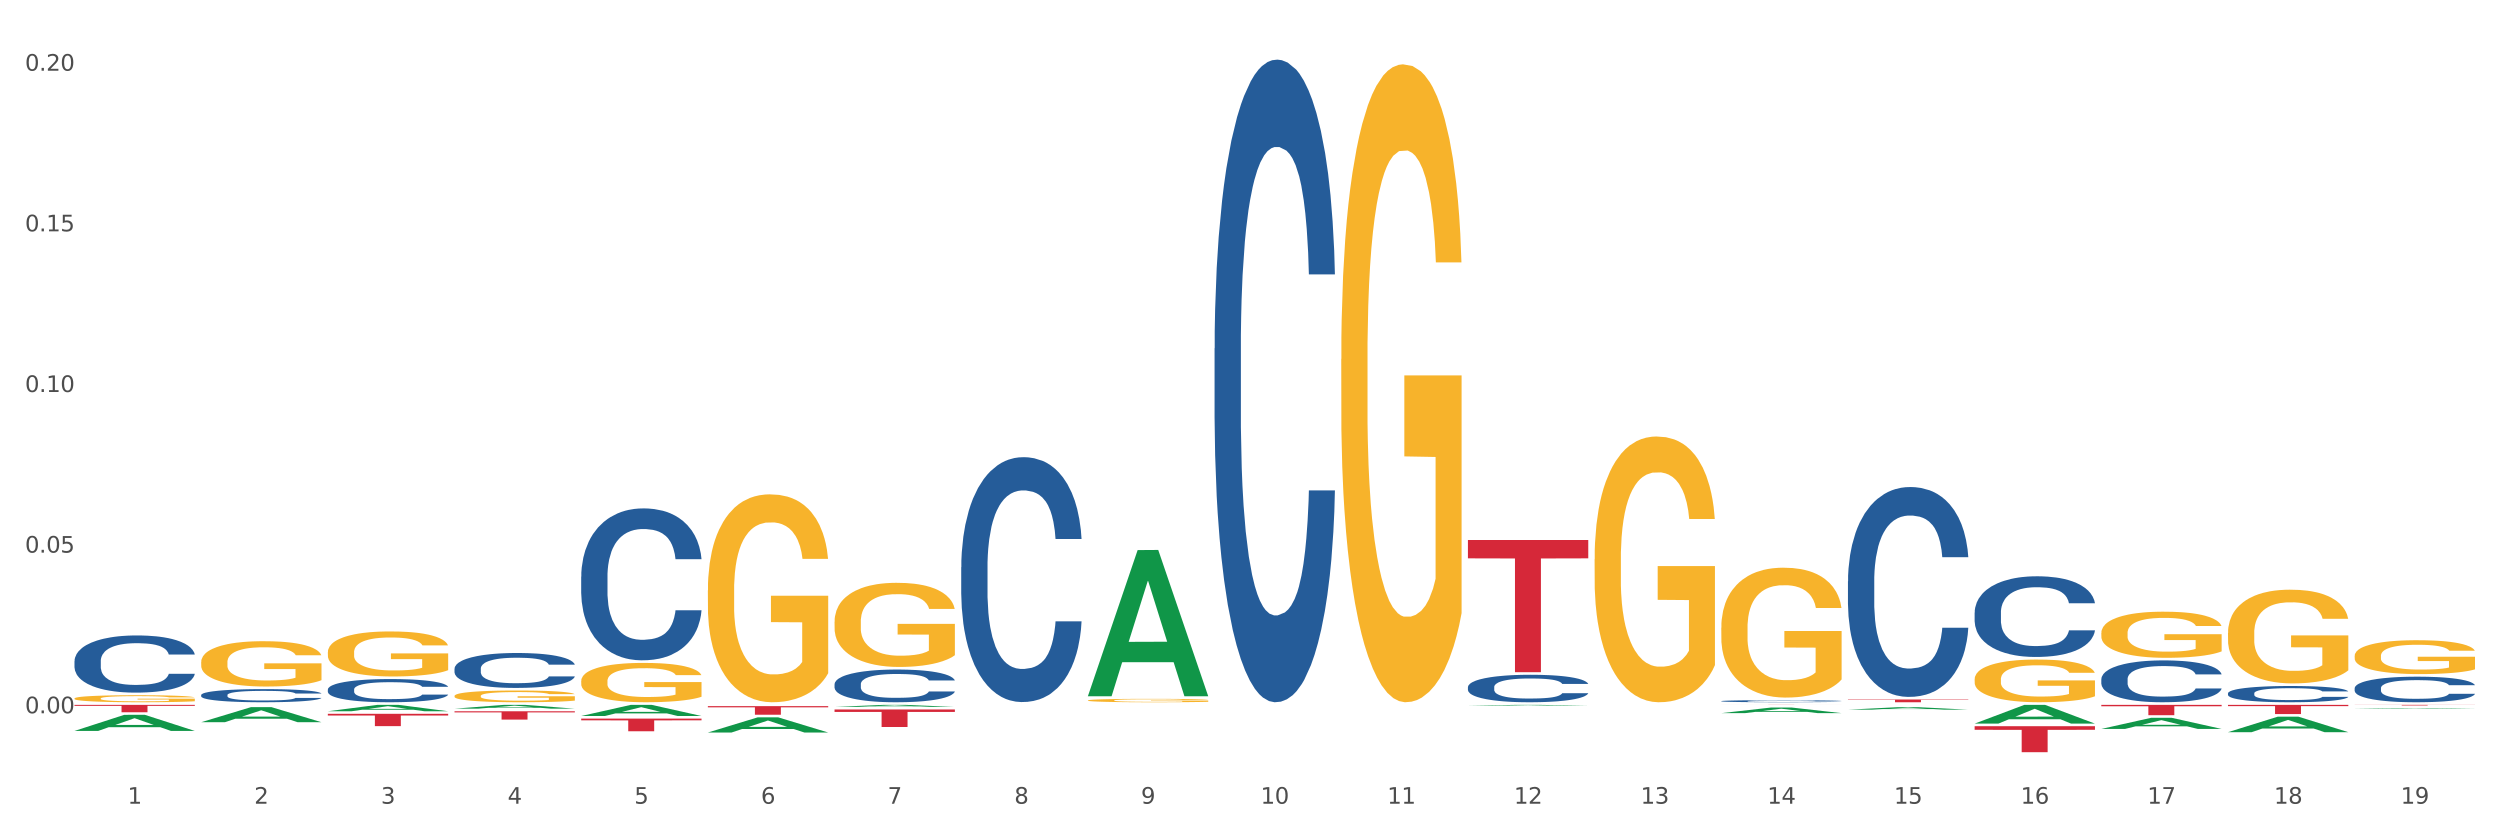 <?xml version="1.0" encoding="utf-8" standalone="no"?>
<!DOCTYPE svg PUBLIC "-//W3C//DTD SVG 1.1//EN"
  "http://www.w3.org/Graphics/SVG/1.1/DTD/svg11.dtd">
<svg xmlns:xlink="http://www.w3.org/1999/xlink" width="1080pt" height="360pt" viewBox="0 0 1080 360" xmlns="http://www.w3.org/2000/svg" version="1.1">
 <rect x="0" y="0" width="1080" height="360" fill="#333333" stroke="none"/>
 <defs>
  <style type="text/css">*{stroke-linejoin: round; stroke-linecap: butt}</style>
 </defs>
 <g id="figure_1">
  <g id="patch_1">
   <path d="M 0 360 
L 1080 360 
L 1080 0 
L 0 0 
z
" style="fill: #ffffff; stroke: #ffffff; stroke-linejoin: miter"/>
  </g>
  <g id="axes_1">
   <g id="matplotlib.axis_1">
    <g id="xtick_1">
     <g id="text_1">
      <!-- 1 -->
      <g style="fill: #4d4d4d" transform="translate(55.115 347.204) scale(0.096 -0.096)">
       <defs>
        <path id="DejaVuSans-31" d="M 794 531 
L 1825 531 
L 1825 4091 
L 703 3866 
L 703 4441 
L 1819 4666 
L 2450 4666 
L 2450 531 
L 3481 531 
L 3481 0 
L 794 0 
L 794 531 
z
" transform="scale(0.016)"/>
       </defs>
       <use xlink:href="#DejaVuSans-31"/>
      </g>
     </g>
    </g>
    <g id="xtick_2">
     <g id="text_2">
      <!-- 2 -->
      <g style="fill: #4d4d4d" transform="translate(109.839 347.204) scale(0.096 -0.096)">
       <defs>
        <path id="DejaVuSans-32" d="M 1228 531 
L 3431 531 
L 3431 0 
L 469 0 
L 469 531 
Q 828 903 1448 1529 
Q 2069 2156 2228 2338 
Q 2531 2678 2651 2914 
Q 2772 3150 2772 3378 
Q 2772 3750 2511 3984 
Q 2250 4219 1831 4219 
Q 1534 4219 1204 4116 
Q 875 4013 500 3803 
L 500 4441 
Q 881 4594 1212 4672 
Q 1544 4750 1819 4750 
Q 2544 4750 2975 4387 
Q 3406 4025 3406 3419 
Q 3406 3131 3298 2873 
Q 3191 2616 2906 2266 
Q 2828 2175 2409 1742 
Q 1991 1309 1228 531 
z
" transform="scale(0.016)"/>
       </defs>
       <use xlink:href="#DejaVuSans-32"/>
      </g>
     </g>
    </g>
    <g id="xtick_3">
     <g id="text_3">
      <!-- 3 -->
      <g style="fill: #4d4d4d" transform="translate(164.564 347.204) scale(0.096 -0.096)">
       <defs>
        <path id="DejaVuSans-33" d="M 2597 2516 
Q 3050 2419 3304 2112 
Q 3559 1806 3559 1356 
Q 3559 666 3084 287 
Q 2609 -91 1734 -91 
Q 1441 -91 1130 -33 
Q 819 25 488 141 
L 488 750 
Q 750 597 1062 519 
Q 1375 441 1716 441 
Q 2309 441 2620 675 
Q 2931 909 2931 1356 
Q 2931 1769 2642 2001 
Q 2353 2234 1838 2234 
L 1294 2234 
L 1294 2753 
L 1863 2753 
Q 2328 2753 2575 2939 
Q 2822 3125 2822 3475 
Q 2822 3834 2567 4026 
Q 2313 4219 1838 4219 
Q 1578 4219 1281 4162 
Q 984 4106 628 3988 
L 628 4550 
Q 988 4650 1302 4700 
Q 1616 4750 1894 4750 
Q 2613 4750 3031 4423 
Q 3450 4097 3450 3541 
Q 3450 3153 3228 2886 
Q 3006 2619 2597 2516 
z
" transform="scale(0.016)"/>
       </defs>
       <use xlink:href="#DejaVuSans-33"/>
      </g>
     </g>
    </g>
    <g id="xtick_4">
     <g id="text_4">
      <!-- 4 -->
      <g style="fill: #4d4d4d" transform="translate(219.288 347.204) scale(0.096 -0.096)">
       <defs>
        <path id="DejaVuSans-34" d="M 2419 4116 
L 825 1625 
L 2419 1625 
L 2419 4116 
z
M 2253 4666 
L 3047 4666 
L 3047 1625 
L 3713 1625 
L 3713 1100 
L 3047 1100 
L 3047 0 
L 2419 0 
L 2419 1100 
L 313 1100 
L 313 1709 
L 2253 4666 
z
" transform="scale(0.016)"/>
       </defs>
       <use xlink:href="#DejaVuSans-34"/>
      </g>
     </g>
    </g>
    <g id="xtick_5">
     <g id="text_5">
      <!-- 5 -->
      <g style="fill: #4d4d4d" transform="translate(274.012 347.204) scale(0.096 -0.096)">
       <defs>
        <path id="DejaVuSans-35" d="M 691 4666 
L 3169 4666 
L 3169 4134 
L 1269 4134 
L 1269 2991 
Q 1406 3038 1543 3061 
Q 1681 3084 1819 3084 
Q 2600 3084 3056 2656 
Q 3513 2228 3513 1497 
Q 3513 744 3044 326 
Q 2575 -91 1722 -91 
Q 1428 -91 1123 -41 
Q 819 9 494 109 
L 494 744 
Q 775 591 1075 516 
Q 1375 441 1709 441 
Q 2250 441 2565 725 
Q 2881 1009 2881 1497 
Q 2881 1984 2565 2268 
Q 2250 2553 1709 2553 
Q 1456 2553 1204 2497 
Q 953 2441 691 2322 
L 691 4666 
z
" transform="scale(0.016)"/>
       </defs>
       <use xlink:href="#DejaVuSans-35"/>
      </g>
     </g>
    </g>
    <g id="xtick_6">
     <g id="text_6">
      <!-- 6 -->
      <g style="fill: #4d4d4d" transform="translate(328.736 347.204) scale(0.096 -0.096)">
       <defs>
        <path id="DejaVuSans-36" d="M 2113 2584 
Q 1688 2584 1439 2293 
Q 1191 2003 1191 1497 
Q 1191 994 1439 701 
Q 1688 409 2113 409 
Q 2538 409 2786 701 
Q 3034 994 3034 1497 
Q 3034 2003 2786 2293 
Q 2538 2584 2113 2584 
z
M 3366 4563 
L 3366 3988 
Q 3128 4100 2886 4159 
Q 2644 4219 2406 4219 
Q 1781 4219 1451 3797 
Q 1122 3375 1075 2522 
Q 1259 2794 1537 2939 
Q 1816 3084 2150 3084 
Q 2853 3084 3261 2657 
Q 3669 2231 3669 1497 
Q 3669 778 3244 343 
Q 2819 -91 2113 -91 
Q 1303 -91 875 529 
Q 447 1150 447 2328 
Q 447 3434 972 4092 
Q 1497 4750 2381 4750 
Q 2619 4750 2861 4703 
Q 3103 4656 3366 4563 
z
" transform="scale(0.016)"/>
       </defs>
       <use xlink:href="#DejaVuSans-36"/>
      </g>
     </g>
    </g>
    <g id="xtick_7">
     <g id="text_7">
      <!-- 7 -->
      <g style="fill: #4d4d4d" transform="translate(383.461 347.204) scale(0.096 -0.096)">
       <defs>
        <path id="DejaVuSans-37" d="M 525 4666 
L 3525 4666 
L 3525 4397 
L 1831 0 
L 1172 0 
L 2766 4134 
L 525 4134 
L 525 4666 
z
" transform="scale(0.016)"/>
       </defs>
       <use xlink:href="#DejaVuSans-37"/>
      </g>
     </g>
    </g>
    <g id="xtick_8">
     <g id="text_8">
      <!-- 8 -->
      <g style="fill: #4d4d4d" transform="translate(438.185 347.204) scale(0.096 -0.096)">
       <defs>
        <path id="DejaVuSans-38" d="M 2034 2216 
Q 1584 2216 1326 1975 
Q 1069 1734 1069 1313 
Q 1069 891 1326 650 
Q 1584 409 2034 409 
Q 2484 409 2743 651 
Q 3003 894 3003 1313 
Q 3003 1734 2745 1975 
Q 2488 2216 2034 2216 
z
M 1403 2484 
Q 997 2584 770 2862 
Q 544 3141 544 3541 
Q 544 4100 942 4425 
Q 1341 4750 2034 4750 
Q 2731 4750 3128 4425 
Q 3525 4100 3525 3541 
Q 3525 3141 3298 2862 
Q 3072 2584 2669 2484 
Q 3125 2378 3379 2068 
Q 3634 1759 3634 1313 
Q 3634 634 3220 271 
Q 2806 -91 2034 -91 
Q 1263 -91 848 271 
Q 434 634 434 1313 
Q 434 1759 690 2068 
Q 947 2378 1403 2484 
z
M 1172 3481 
Q 1172 3119 1398 2916 
Q 1625 2713 2034 2713 
Q 2441 2713 2670 2916 
Q 2900 3119 2900 3481 
Q 2900 3844 2670 4047 
Q 2441 4250 2034 4250 
Q 1625 4250 1398 4047 
Q 1172 3844 1172 3481 
z
" transform="scale(0.016)"/>
       </defs>
       <use xlink:href="#DejaVuSans-38"/>
      </g>
     </g>
    </g>
    <g id="xtick_9">
     <g id="text_9">
      <!-- 9 -->
      <g style="fill: #4d4d4d" transform="translate(492.909 347.204) scale(0.096 -0.096)">
       <defs>
        <path id="DejaVuSans-39" d="M 703 97 
L 703 672 
Q 941 559 1184 500 
Q 1428 441 1663 441 
Q 2288 441 2617 861 
Q 2947 1281 2994 2138 
Q 2813 1869 2534 1725 
Q 2256 1581 1919 1581 
Q 1219 1581 811 2004 
Q 403 2428 403 3163 
Q 403 3881 828 4315 
Q 1253 4750 1959 4750 
Q 2769 4750 3195 4129 
Q 3622 3509 3622 2328 
Q 3622 1225 3098 567 
Q 2575 -91 1691 -91 
Q 1453 -91 1209 -44 
Q 966 3 703 97 
z
M 1959 2075 
Q 2384 2075 2632 2365 
Q 2881 2656 2881 3163 
Q 2881 3666 2632 3958 
Q 2384 4250 1959 4250 
Q 1534 4250 1286 3958 
Q 1038 3666 1038 3163 
Q 1038 2656 1286 2365 
Q 1534 2075 1959 2075 
z
" transform="scale(0.016)"/>
       </defs>
       <use xlink:href="#DejaVuSans-39"/>
      </g>
     </g>
    </g>
    <g id="xtick_10">
     <g id="text_10">
      <!-- 10 -->
      <g style="fill: #4d4d4d" transform="translate(544.58 347.204) scale(0.096 -0.096)">
       <defs>
        <path id="DejaVuSans-30" d="M 2034 4250 
Q 1547 4250 1301 3770 
Q 1056 3291 1056 2328 
Q 1056 1369 1301 889 
Q 1547 409 2034 409 
Q 2525 409 2770 889 
Q 3016 1369 3016 2328 
Q 3016 3291 2770 3770 
Q 2525 4250 2034 4250 
z
M 2034 4750 
Q 2819 4750 3233 4129 
Q 3647 3509 3647 2328 
Q 3647 1150 3233 529 
Q 2819 -91 2034 -91 
Q 1250 -91 836 529 
Q 422 1150 422 2328 
Q 422 3509 836 4129 
Q 1250 4750 2034 4750 
z
" transform="scale(0.016)"/>
       </defs>
       <use xlink:href="#DejaVuSans-31"/>
       <use xlink:href="#DejaVuSans-30" transform="translate(63.623 0)"/>
      </g>
     </g>
    </g>
    <g id="xtick_11">
     <g id="text_11">
      <!-- 11 -->
      <g style="fill: #4d4d4d" transform="translate(599.304 347.204) scale(0.096 -0.096)">
       <use xlink:href="#DejaVuSans-31"/>
       <use xlink:href="#DejaVuSans-31" transform="translate(63.623 0)"/>
      </g>
     </g>
    </g>
    <g id="xtick_12">
     <g id="text_12">
      <!-- 12 -->
      <g style="fill: #4d4d4d" transform="translate(654.028 347.204) scale(0.096 -0.096)">
       <use xlink:href="#DejaVuSans-31"/>
       <use xlink:href="#DejaVuSans-32" transform="translate(63.623 0)"/>
      </g>
     </g>
    </g>
    <g id="xtick_13">
     <g id="text_13">
      <!-- 13 -->
      <g style="fill: #4d4d4d" transform="translate(708.752 347.204) scale(0.096 -0.096)">
       <use xlink:href="#DejaVuSans-31"/>
       <use xlink:href="#DejaVuSans-33" transform="translate(63.623 0)"/>
      </g>
     </g>
    </g>
    <g id="xtick_14">
     <g id="text_14">
      <!-- 14 -->
      <g style="fill: #4d4d4d" transform="translate(763.477 347.204) scale(0.096 -0.096)">
       <use xlink:href="#DejaVuSans-31"/>
       <use xlink:href="#DejaVuSans-34" transform="translate(63.623 0)"/>
      </g>
     </g>
    </g>
    <g id="xtick_15">
     <g id="text_15">
      <!-- 15 -->
      <g style="fill: #4d4d4d" transform="translate(818.201 347.204) scale(0.096 -0.096)">
       <use xlink:href="#DejaVuSans-31"/>
       <use xlink:href="#DejaVuSans-35" transform="translate(63.623 0)"/>
      </g>
     </g>
    </g>
    <g id="xtick_16">
     <g id="text_16">
      <!-- 16 -->
      <g style="fill: #4d4d4d" transform="translate(872.925 347.204) scale(0.096 -0.096)">
       <use xlink:href="#DejaVuSans-31"/>
       <use xlink:href="#DejaVuSans-36" transform="translate(63.623 0)"/>
      </g>
     </g>
    </g>
    <g id="xtick_17">
     <g id="text_17">
      <!-- 17 -->
      <g style="fill: #4d4d4d" transform="translate(927.649 347.204) scale(0.096 -0.096)">
       <use xlink:href="#DejaVuSans-31"/>
       <use xlink:href="#DejaVuSans-37" transform="translate(63.623 0)"/>
      </g>
     </g>
    </g>
    <g id="xtick_18">
     <g id="text_18">
      <!-- 18 -->
      <g style="fill: #4d4d4d" transform="translate(982.374 347.204) scale(0.096 -0.096)">
       <use xlink:href="#DejaVuSans-31"/>
       <use xlink:href="#DejaVuSans-38" transform="translate(63.623 0)"/>
      </g>
     </g>
    </g>
    <g id="xtick_19">
     <g id="text_19">
      <!-- 19 -->
      <g style="fill: #4d4d4d" transform="translate(1037.098 347.204) scale(0.096 -0.096)">
       <use xlink:href="#DejaVuSans-31"/>
       <use xlink:href="#DejaVuSans-39" transform="translate(63.623 0)"/>
      </g>
     </g>
    </g>
    <g id="xtick_20"/>
    <g id="xtick_21"/>
    <g id="xtick_22"/>
    <g id="xtick_23"/>
    <g id="xtick_24"/>
    <g id="xtick_25"/>
    <g id="xtick_26"/>
    <g id="xtick_27"/>
    <g id="xtick_28"/>
    <g id="xtick_29"/>
    <g id="xtick_30"/>
    <g id="xtick_31"/>
    <g id="xtick_32"/>
    <g id="xtick_33"/>
    <g id="xtick_34"/>
    <g id="xtick_35"/>
    <g id="xtick_36"/>
    <g id="xtick_37"/>
   </g>
   <g id="matplotlib.axis_2">
    <g id="ytick_1">
     <g id="text_20">
      <!-- 0.00 -->
      <g style="fill: #4d4d4d" transform="translate(10.8 308.136) scale(0.096 -0.096)">
       <defs>
        <path id="DejaVuSans-2e" d="M 684 794 
L 1344 794 
L 1344 0 
L 684 0 
L 684 794 
z
" transform="scale(0.016)"/>
       </defs>
       <use xlink:href="#DejaVuSans-30"/>
       <use xlink:href="#DejaVuSans-2e" transform="translate(63.623 0)"/>
       <use xlink:href="#DejaVuSans-30" transform="translate(95.41 0)"/>
       <use xlink:href="#DejaVuSans-30" transform="translate(159.033 0)"/>
      </g>
     </g>
    </g>
    <g id="ytick_2">
     <g id="text_21">
      <!-- 0.05 -->
      <g style="fill: #4d4d4d" transform="translate(10.8 238.738) scale(0.096 -0.096)">
       <use xlink:href="#DejaVuSans-30"/>
       <use xlink:href="#DejaVuSans-2e" transform="translate(63.623 0)"/>
       <use xlink:href="#DejaVuSans-30" transform="translate(95.41 0)"/>
       <use xlink:href="#DejaVuSans-35" transform="translate(159.033 0)"/>
      </g>
     </g>
    </g>
    <g id="ytick_3">
     <g id="text_22">
      <!-- 0.10 -->
      <g style="fill: #4d4d4d" transform="translate(10.8 169.34) scale(0.096 -0.096)">
       <use xlink:href="#DejaVuSans-30"/>
       <use xlink:href="#DejaVuSans-2e" transform="translate(63.623 0)"/>
       <use xlink:href="#DejaVuSans-31" transform="translate(95.41 0)"/>
       <use xlink:href="#DejaVuSans-30" transform="translate(159.033 0)"/>
      </g>
     </g>
    </g>
    <g id="ytick_4">
     <g id="text_23">
      <!-- 0.15 -->
      <g style="fill: #4d4d4d" transform="translate(10.8 99.942) scale(0.096 -0.096)">
       <use xlink:href="#DejaVuSans-30"/>
       <use xlink:href="#DejaVuSans-2e" transform="translate(63.623 0)"/>
       <use xlink:href="#DejaVuSans-31" transform="translate(95.41 0)"/>
       <use xlink:href="#DejaVuSans-35" transform="translate(159.033 0)"/>
      </g>
     </g>
    </g>
    <g id="ytick_5">
     <g id="text_24">
      <!-- 0.20 -->
      <g style="fill: #4d4d4d" transform="translate(10.8 30.544) scale(0.096 -0.096)">
       <use xlink:href="#DejaVuSans-30"/>
       <use xlink:href="#DejaVuSans-2e" transform="translate(63.623 0)"/>
       <use xlink:href="#DejaVuSans-32" transform="translate(95.41 0)"/>
       <use xlink:href="#DejaVuSans-30" transform="translate(159.033 0)"/>
      </g>
     </g>
    </g>
    <g id="ytick_6"/>
    <g id="ytick_7"/>
    <g id="ytick_8"/>
    <g id="ytick_9"/>
   </g>
   <g id="PolyCollection_1">
    <path d="M 32.175 315.752 
L 32.229 315.745 
L 53.667 308.809 
L 62.564 308.803 
L 84.163 315.765 
L 73.873 315.765 
L 69.21 314.143 
L 47.075 314.143 
L 46.914 314.17 
L 42.412 315.765 
L 32.175 315.765 
L 32.175 315.752 
L 49.862 313.176 
L 66.423 313.169 
L 58.223 310.286 
L 58.115 310.273 
L 58.008 310.293 
L 49.808 313.169 
L 49.862 313.176 
L 32.175 315.752 
z
" clip-path="url(#p84182c9e93)" style="fill: #109648"/>
    <path d="M 86.899 311.99 
L 86.953 311.984 
L 108.391 305.492 
L 117.288 305.486 
L 138.887 312.002 
L 128.597 312.002 
L 123.934 310.485 
L 101.799 310.485 
L 101.638 310.509 
L 97.136 312.002 
L 86.899 312.002 
L 86.899 311.99 
L 104.586 309.579 
L 121.147 309.573 
L 112.947 306.875 
L 112.84 306.862 
L 112.733 306.881 
L 104.532 309.573 
L 104.586 309.579 
L 86.899 311.99 
z
" clip-path="url(#p84182c9e93)" style="fill: #109648"/>
    <path d="M 141.624 307.256 
L 141.677 307.253 
L 163.116 304.491 
L 172.012 304.489 
L 193.612 307.261 
L 183.321 307.261 
L 178.658 306.616 
L 156.523 306.616 
L 156.362 306.626 
L 151.86 307.261 
L 141.624 307.261 
L 141.624 307.256 
L 159.31 306.23 
L 175.871 306.228 
L 167.671 305.08 
L 167.564 305.075 
L 167.457 305.082 
L 159.257 306.228 
L 159.31 306.23 
L 141.624 307.256 
z
" clip-path="url(#p84182c9e93)" style="fill: #109648"/>
    <path d="M 196.348 306.145 
L 196.401 306.144 
L 217.84 304.49 
L 226.737 304.489 
L 248.336 306.148 
L 238.045 306.148 
L 233.383 305.762 
L 211.247 305.762 
L 211.087 305.768 
L 206.585 306.148 
L 196.348 306.148 
L 196.348 306.145 
L 214.034 305.531 
L 230.596 305.53 
L 222.395 304.843 
L 222.288 304.839 
L 222.181 304.844 
L 213.981 305.53 
L 214.034 305.531 
L 196.348 306.145 
z
" clip-path="url(#p84182c9e93)" style="fill: #109648"/>
    <path d="M 86.899 286.047 
L 86.961 286.029 
L 86.961 285.385 
L 87.083 284.831 
L 87.697 283.489 
L 88.618 282.381 
L 89.293 281.791 
L 89.968 281.308 
L 90.766 280.825 
L 91.748 280.324 
L 93.528 279.591 
L 94.633 279.216 
L 95.983 278.822 
L 98.439 278.25 
L 100.219 277.928 
L 102.06 277.66 
L 105.067 277.338 
L 107.032 277.195 
L 109.118 277.088 
L 111.635 277.016 
L 113.538 276.998 
L 117.712 277.052 
L 121.272 277.213 
L 122.99 277.338 
L 125.2 277.553 
L 126.366 277.696 
L 128.269 277.982 
L 130.233 278.357 
L 131.583 278.679 
L 133.609 279.287 
L 135.143 279.895 
L 136.555 280.646 
L 137.291 281.165 
L 137.844 281.648 
L 138.335 282.202 
L 138.826 283.078 
L 127.778 283.078 
L 127.348 282.452 
L 126.673 281.862 
L 125.691 281.29 
L 124.832 280.932 
L 123.358 280.485 
L 122.008 280.199 
L 120.596 279.985 
L 118.878 279.806 
L 117.527 279.716 
L 115.625 279.645 
L 111.881 279.663 
L 109.364 279.806 
L 107.645 279.985 
L 106.541 280.145 
L 105.559 280.324 
L 104.454 280.575 
L 103.165 280.95 
L 102.244 281.29 
L 101.323 281.719 
L 100.587 282.148 
L 99.912 282.649 
L 99.359 283.185 
L 98.93 283.74 
L 98.561 284.419 
L 98.254 285.546 
L 98.254 287.996 
L 98.377 288.55 
L 98.684 289.283 
L 99.052 289.837 
L 99.666 290.499 
L 100.219 290.946 
L 101.262 291.59 
L 102.428 292.126 
L 103.349 292.466 
L 104.27 292.752 
L 105.865 293.146 
L 107.645 293.467 
L 109.18 293.664 
L 111.267 293.843 
L 112.678 293.915 
L 113.906 293.95 
L 116.914 293.95 
L 119.062 293.897 
L 121.456 293.771 
L 123.297 293.611 
L 124.832 293.414 
L 126.55 293.092 
L 127.655 292.788 
L 127.655 289.051 
L 114.152 289.033 
L 114.152 286.547 
L 138.887 286.547 
L 138.887 293.843 
L 137.844 294.219 
L 136.678 294.558 
L 135.45 294.862 
L 133.609 295.238 
L 131.399 295.595 
L 129.435 295.846 
L 127.348 296.06 
L 124.893 296.257 
L 121.701 296.436 
L 119.737 296.507 
L 117.282 296.561 
L 114.397 296.579 
L 111.881 296.543 
L 109.425 296.454 
L 106.847 296.293 
L 104.331 296.06 
L 102.428 295.828 
L 100.525 295.542 
L 98.5 295.166 
L 96.904 294.809 
L 95.676 294.487 
L 94.326 294.075 
L 92.853 293.539 
L 91.748 293.056 
L 90.766 292.556 
L 89.723 291.912 
L 88.986 291.357 
L 88.25 290.66 
L 87.82 290.141 
L 87.329 289.337 
L 86.961 288.21 
L 86.899 286.047 
z
" clip-path="url(#p84182c9e93)" style="fill: #f7b32b"/>
    <path d="M 32.175 301.737 
L 32.236 301.734 
L 32.236 301.634 
L 32.359 301.548 
L 32.973 301.34 
L 33.894 301.167 
L 34.569 301.076 
L 35.244 301.001 
L 36.042 300.926 
L 37.024 300.848 
L 38.804 300.734 
L 39.909 300.676 
L 41.259 300.614 
L 43.714 300.525 
L 45.494 300.475 
L 47.336 300.434 
L 50.343 300.384 
L 52.307 300.362 
L 54.394 300.345 
L 56.911 300.334 
L 58.814 300.331 
L 62.987 300.339 
L 66.547 300.364 
L 68.266 300.384 
L 70.476 300.417 
L 71.642 300.439 
L 73.544 300.484 
L 75.509 300.542 
L 76.859 300.592 
L 78.884 300.687 
L 80.419 300.781 
L 81.831 300.898 
L 82.567 300.978 
L 83.12 301.053 
L 83.611 301.14 
L 84.102 301.276 
L 73.053 301.276 
L 72.624 301.179 
L 71.949 301.087 
L 70.967 300.998 
L 70.107 300.942 
L 68.634 300.873 
L 67.284 300.828 
L 65.872 300.795 
L 64.153 300.767 
L 62.803 300.753 
L 60.9 300.742 
L 57.156 300.745 
L 54.64 300.767 
L 52.921 300.795 
L 51.816 300.82 
L 50.834 300.848 
L 49.729 300.887 
L 48.44 300.945 
L 47.52 300.998 
L 46.599 301.065 
L 45.863 301.131 
L 45.187 301.209 
L 44.635 301.292 
L 44.205 301.379 
L 43.837 301.484 
L 43.53 301.659 
L 43.53 302.04 
L 43.653 302.126 
L 43.96 302.24 
L 44.328 302.326 
L 44.942 302.429 
L 45.494 302.499 
L 46.538 302.599 
L 47.704 302.682 
L 48.625 302.735 
L 49.545 302.779 
L 51.141 302.84 
L 52.921 302.89 
L 54.456 302.921 
L 56.542 302.949 
L 57.954 302.96 
L 59.182 302.965 
L 62.189 302.965 
L 64.338 302.957 
L 66.731 302.938 
L 68.573 302.913 
L 70.107 302.882 
L 71.826 302.832 
L 72.931 302.785 
L 72.931 302.204 
L 59.427 302.201 
L 59.427 301.815 
L 84.163 301.815 
L 84.163 302.949 
L 83.12 303.007 
L 81.953 303.06 
L 80.726 303.107 
L 78.884 303.165 
L 76.675 303.221 
L 74.711 303.26 
L 72.624 303.293 
L 70.169 303.324 
L 66.977 303.352 
L 65.013 303.363 
L 62.558 303.371 
L 59.673 303.374 
L 57.156 303.368 
L 54.701 303.354 
L 52.123 303.329 
L 49.607 303.293 
L 47.704 303.257 
L 45.801 303.213 
L 43.776 303.154 
L 42.18 303.099 
L 40.952 303.049 
L 39.602 302.985 
L 38.129 302.901 
L 37.024 302.826 
L 36.042 302.749 
L 34.998 302.649 
L 34.262 302.562 
L 33.525 302.454 
L 33.096 302.373 
L 32.605 302.248 
L 32.236 302.073 
L 32.175 301.737 
z
" clip-path="url(#p84182c9e93)" style="fill: #f7b32b"/>
    <path d="M 196.348 300.644 
L 196.409 300.639 
L 196.409 300.472 
L 196.532 300.328 
L 197.146 299.981 
L 198.066 299.693 
L 198.742 299.54 
L 199.417 299.415 
L 200.215 299.29 
L 201.197 299.16 
L 202.977 298.97 
L 204.082 298.873 
L 205.432 298.771 
L 207.887 298.623 
L 209.667 298.539 
L 211.508 298.47 
L 214.516 298.386 
L 216.48 298.349 
L 218.567 298.321 
L 221.084 298.303 
L 222.986 298.298 
L 227.16 298.312 
L 230.72 298.354 
L 232.439 298.386 
L 234.648 298.442 
L 235.815 298.479 
L 237.717 298.553 
L 239.681 298.65 
L 241.032 298.734 
L 243.057 298.891 
L 244.592 299.049 
L 246.003 299.244 
L 246.74 299.378 
L 247.292 299.503 
L 247.783 299.647 
L 248.275 299.874 
L 237.226 299.874 
L 236.797 299.712 
L 236.121 299.559 
L 235.139 299.411 
L 234.28 299.318 
L 232.807 299.202 
L 231.457 299.128 
L 230.045 299.072 
L 228.326 299.026 
L 226.976 299.003 
L 225.073 298.984 
L 221.329 298.989 
L 218.813 299.026 
L 217.094 299.072 
L 215.989 299.114 
L 215.007 299.16 
L 213.902 299.225 
L 212.613 299.323 
L 211.693 299.411 
L 210.772 299.522 
L 210.035 299.633 
L 209.36 299.763 
L 208.808 299.902 
L 208.378 300.046 
L 208.01 300.222 
L 207.703 300.514 
L 207.703 301.149 
L 207.826 301.293 
L 208.133 301.483 
L 208.501 301.626 
L 209.115 301.798 
L 209.667 301.914 
L 210.711 302.081 
L 211.877 302.22 
L 212.797 302.308 
L 213.718 302.382 
L 215.314 302.484 
L 217.094 302.567 
L 218.628 302.618 
L 220.715 302.665 
L 222.127 302.683 
L 223.355 302.692 
L 226.362 302.692 
L 228.51 302.679 
L 230.904 302.646 
L 232.746 302.604 
L 234.28 302.553 
L 235.999 302.47 
L 237.104 302.391 
L 237.104 301.422 
L 223.6 301.418 
L 223.6 300.773 
L 248.336 300.773 
L 248.336 302.665 
L 247.292 302.762 
L 246.126 302.85 
L 244.899 302.929 
L 243.057 303.026 
L 240.848 303.119 
L 238.884 303.184 
L 236.797 303.239 
L 234.341 303.29 
L 231.15 303.337 
L 229.186 303.355 
L 226.73 303.369 
L 223.846 303.374 
L 221.329 303.365 
L 218.874 303.341 
L 216.296 303.3 
L 213.779 303.239 
L 211.877 303.179 
L 209.974 303.105 
L 207.948 303.008 
L 206.353 302.915 
L 205.125 302.832 
L 203.775 302.725 
L 202.302 302.586 
L 201.197 302.461 
L 200.215 302.331 
L 199.171 302.164 
L 198.435 302.02 
L 197.698 301.84 
L 197.269 301.705 
L 196.777 301.497 
L 196.409 301.205 
L 196.348 300.644 
z
" clip-path="url(#p84182c9e93)" style="fill: #f7b32b"/>
    <path d="M 141.624 281.772 
L 141.685 281.755 
L 141.685 281.115 
L 141.808 280.564 
L 142.421 279.232 
L 143.342 278.13 
L 144.017 277.544 
L 144.693 277.064 
L 145.49 276.584 
L 146.472 276.087 
L 148.252 275.358 
L 149.357 274.985 
L 150.708 274.594 
L 153.163 274.026 
L 154.943 273.706 
L 156.784 273.439 
L 159.792 273.12 
L 161.756 272.978 
L 163.843 272.871 
L 166.359 272.8 
L 168.262 272.782 
L 172.436 272.835 
L 175.996 272.995 
L 177.714 273.12 
L 179.924 273.333 
L 181.09 273.475 
L 182.993 273.759 
L 184.957 274.132 
L 186.308 274.452 
L 188.333 275.056 
L 189.867 275.66 
L 191.279 276.407 
L 192.016 276.922 
L 192.568 277.402 
L 193.059 277.952 
L 193.55 278.823 
L 182.502 278.823 
L 182.072 278.201 
L 181.397 277.615 
L 180.415 277.046 
L 179.556 276.691 
L 178.083 276.247 
L 176.732 275.962 
L 175.321 275.749 
L 173.602 275.572 
L 172.252 275.483 
L 170.349 275.412 
L 166.605 275.429 
L 164.088 275.572 
L 162.37 275.749 
L 161.265 275.909 
L 160.283 276.087 
L 159.178 276.336 
L 157.889 276.709 
L 156.968 277.046 
L 156.048 277.473 
L 155.311 277.899 
L 154.636 278.397 
L 154.083 278.93 
L 153.654 279.48 
L 153.286 280.156 
L 152.979 281.275 
L 152.979 283.709 
L 153.101 284.26 
L 153.408 284.988 
L 153.777 285.539 
L 154.39 286.197 
L 154.943 286.641 
L 155.986 287.28 
L 157.152 287.814 
L 158.073 288.151 
L 158.994 288.435 
L 160.59 288.826 
L 162.37 289.146 
L 163.904 289.342 
L 165.991 289.519 
L 167.403 289.59 
L 168.63 289.626 
L 171.638 289.626 
L 173.786 289.573 
L 176.18 289.448 
L 178.021 289.288 
L 179.556 289.093 
L 181.274 288.773 
L 182.379 288.471 
L 182.379 284.757 
L 168.876 284.74 
L 168.876 282.27 
L 193.612 282.27 
L 193.612 289.519 
L 192.568 289.892 
L 191.402 290.23 
L 190.174 290.532 
L 188.333 290.905 
L 186.123 291.26 
L 184.159 291.509 
L 182.072 291.722 
L 179.617 291.918 
L 176.425 292.096 
L 174.461 292.167 
L 172.006 292.22 
L 169.121 292.238 
L 166.605 292.202 
L 164.15 292.113 
L 161.572 291.953 
L 159.055 291.722 
L 157.152 291.491 
L 155.25 291.207 
L 153.224 290.834 
L 151.628 290.479 
L 150.401 290.159 
L 149.05 289.75 
L 147.577 289.217 
L 146.472 288.737 
L 145.49 288.24 
L 144.447 287.6 
L 143.71 287.049 
L 142.974 286.357 
L 142.544 285.841 
L 142.053 285.042 
L 141.685 283.922 
L 141.624 281.772 
z
" clip-path="url(#p84182c9e93)" style="fill: #f7b32b"/>
    <path d="M 360.521 268.573 
L 360.582 268.54 
L 360.582 267.345 
L 360.705 266.316 
L 361.319 263.826 
L 362.239 261.768 
L 362.914 260.672 
L 363.59 259.776 
L 364.388 258.88 
L 365.37 257.95 
L 367.15 256.589 
L 368.254 255.892 
L 369.605 255.161 
L 372.06 254.099 
L 373.84 253.502 
L 375.681 253.004 
L 378.689 252.406 
L 380.653 252.14 
L 382.74 251.941 
L 385.256 251.808 
L 387.159 251.775 
L 391.333 251.875 
L 394.893 252.174 
L 396.612 252.406 
L 398.821 252.804 
L 399.987 253.07 
L 401.89 253.601 
L 403.854 254.298 
L 405.205 254.896 
L 407.23 256.025 
L 408.765 257.153 
L 410.176 258.548 
L 410.913 259.51 
L 411.465 260.407 
L 411.956 261.436 
L 412.447 263.063 
L 401.399 263.063 
L 400.969 261.901 
L 400.294 260.805 
L 399.312 259.743 
L 398.453 259.079 
L 396.98 258.249 
L 395.629 257.718 
L 394.218 257.319 
L 392.499 256.987 
L 391.149 256.821 
L 389.246 256.689 
L 385.502 256.722 
L 382.985 256.987 
L 381.267 257.319 
L 380.162 257.618 
L 379.18 257.95 
L 378.075 258.415 
L 376.786 259.112 
L 375.865 259.743 
L 374.945 260.539 
L 374.208 261.336 
L 373.533 262.266 
L 372.981 263.262 
L 372.551 264.291 
L 372.183 265.552 
L 371.876 267.644 
L 371.876 272.192 
L 371.999 273.221 
L 372.305 274.582 
L 372.674 275.611 
L 373.287 276.84 
L 373.84 277.669 
L 374.883 278.865 
L 376.05 279.861 
L 376.97 280.491 
L 377.891 281.022 
L 379.487 281.753 
L 381.267 282.35 
L 382.801 282.716 
L 384.888 283.047 
L 386.3 283.18 
L 387.527 283.247 
L 390.535 283.247 
L 392.683 283.147 
L 395.077 282.915 
L 396.918 282.616 
L 398.453 282.251 
L 400.172 281.653 
L 401.276 281.089 
L 401.276 274.151 
L 387.773 274.117 
L 387.773 269.503 
L 412.509 269.503 
L 412.509 283.047 
L 411.465 283.745 
L 410.299 284.375 
L 409.071 284.94 
L 407.23 285.637 
L 405.02 286.301 
L 403.056 286.766 
L 400.969 287.164 
L 398.514 287.529 
L 395.323 287.861 
L 393.358 287.994 
L 390.903 288.094 
L 388.018 288.127 
L 385.502 288.06 
L 383.047 287.894 
L 380.469 287.596 
L 377.952 287.164 
L 376.05 286.732 
L 374.147 286.201 
L 372.121 285.504 
L 370.525 284.84 
L 369.298 284.243 
L 367.948 283.479 
L 366.474 282.483 
L 365.37 281.587 
L 364.388 280.657 
L 363.344 279.462 
L 362.608 278.433 
L 361.871 277.138 
L 361.441 276.176 
L 360.95 274.682 
L 360.582 272.59 
L 360.521 268.573 
z
" clip-path="url(#p84182c9e93)" style="fill: #f7b32b"/>
    <path d="M 469.969 302.581 
L 470.031 302.58 
L 470.031 302.532 
L 470.153 302.49 
L 470.767 302.389 
L 471.688 302.306 
L 472.363 302.261 
L 473.038 302.225 
L 473.836 302.188 
L 474.818 302.151 
L 476.598 302.096 
L 477.703 302.067 
L 479.053 302.038 
L 481.508 301.995 
L 483.288 301.97 
L 485.13 301.95 
L 488.137 301.926 
L 490.102 301.915 
L 492.188 301.907 
L 494.705 301.902 
L 496.608 301.901 
L 500.781 301.905 
L 504.341 301.917 
L 506.06 301.926 
L 508.27 301.942 
L 509.436 301.953 
L 511.339 301.975 
L 513.303 302.003 
L 514.653 302.027 
L 516.679 302.073 
L 518.213 302.119 
L 519.625 302.175 
L 520.361 302.214 
L 520.914 302.25 
L 521.405 302.292 
L 521.896 302.358 
L 510.848 302.358 
L 510.418 302.311 
L 509.743 302.267 
L 508.761 302.223 
L 507.901 302.197 
L 506.428 302.163 
L 505.078 302.141 
L 503.666 302.125 
L 501.948 302.112 
L 500.597 302.105 
L 498.695 302.1 
L 494.95 302.101 
L 492.434 302.112 
L 490.715 302.125 
L 489.61 302.137 
L 488.628 302.151 
L 487.524 302.17 
L 486.235 302.198 
L 485.314 302.223 
L 484.393 302.256 
L 483.657 302.288 
L 482.982 302.326 
L 482.429 302.366 
L 481.999 302.408 
L 481.631 302.459 
L 481.324 302.544 
L 481.324 302.728 
L 481.447 302.77 
L 481.754 302.825 
L 482.122 302.867 
L 482.736 302.916 
L 483.288 302.95 
L 484.332 302.998 
L 485.498 303.039 
L 486.419 303.064 
L 487.339 303.086 
L 488.935 303.116 
L 490.715 303.14 
L 492.25 303.155 
L 494.337 303.168 
L 495.748 303.173 
L 496.976 303.176 
L 499.984 303.176 
L 502.132 303.172 
L 504.526 303.163 
L 506.367 303.151 
L 507.901 303.136 
L 509.62 303.112 
L 510.725 303.089 
L 510.725 302.807 
L 497.221 302.806 
L 497.221 302.619 
L 521.957 302.619 
L 521.957 303.168 
L 520.914 303.196 
L 519.748 303.222 
L 518.52 303.245 
L 516.679 303.273 
L 514.469 303.3 
L 512.505 303.319 
L 510.418 303.335 
L 507.963 303.35 
L 504.771 303.363 
L 502.807 303.369 
L 500.352 303.373 
L 497.467 303.374 
L 494.95 303.371 
L 492.495 303.364 
L 489.917 303.352 
L 487.401 303.335 
L 485.498 303.317 
L 483.595 303.296 
L 481.57 303.268 
L 479.974 303.241 
L 478.746 303.216 
L 477.396 303.186 
L 475.923 303.145 
L 474.818 303.109 
L 473.836 303.071 
L 472.793 303.023 
L 472.056 302.981 
L 471.32 302.929 
L 470.89 302.89 
L 470.399 302.829 
L 470.031 302.744 
L 469.969 302.581 
z
" clip-path="url(#p84182c9e93)" style="fill: #f7b32b"/>
    <path d="M 251.072 294.231 
L 251.133 294.215 
L 251.133 293.656 
L 251.256 293.175 
L 251.87 292.011 
L 252.791 291.048 
L 253.466 290.536 
L 254.141 290.117 
L 254.939 289.698 
L 255.921 289.263 
L 257.701 288.627 
L 258.806 288.301 
L 260.156 287.959 
L 262.611 287.463 
L 264.391 287.183 
L 266.233 286.95 
L 269.24 286.671 
L 271.204 286.547 
L 273.291 286.454 
L 275.808 286.391 
L 277.711 286.376 
L 281.884 286.423 
L 285.444 286.562 
L 287.163 286.671 
L 289.373 286.857 
L 290.539 286.981 
L 292.442 287.23 
L 294.406 287.556 
L 295.756 287.835 
L 297.782 288.363 
L 299.316 288.891 
L 300.728 289.543 
L 301.464 289.993 
L 302.017 290.412 
L 302.508 290.893 
L 302.999 291.654 
L 291.951 291.654 
L 291.521 291.111 
L 290.846 290.598 
L 289.864 290.102 
L 289.004 289.791 
L 287.531 289.403 
L 286.181 289.155 
L 284.769 288.968 
L 283.051 288.813 
L 281.7 288.735 
L 279.797 288.673 
L 276.053 288.689 
L 273.537 288.813 
L 271.818 288.968 
L 270.713 289.108 
L 269.731 289.263 
L 268.627 289.481 
L 267.338 289.807 
L 266.417 290.102 
L 265.496 290.474 
L 264.76 290.847 
L 264.084 291.281 
L 263.532 291.747 
L 263.102 292.228 
L 262.734 292.818 
L 262.427 293.796 
L 262.427 295.923 
L 262.55 296.404 
L 262.857 297.04 
L 263.225 297.522 
L 263.839 298.096 
L 264.391 298.484 
L 265.435 299.043 
L 266.601 299.509 
L 267.522 299.804 
L 268.442 300.052 
L 270.038 300.393 
L 271.818 300.673 
L 273.353 300.844 
L 275.44 300.999 
L 276.851 301.061 
L 278.079 301.092 
L 281.086 301.092 
L 283.235 301.045 
L 285.629 300.937 
L 287.47 300.797 
L 289.004 300.626 
L 290.723 300.347 
L 291.828 300.083 
L 291.828 296.839 
L 278.324 296.823 
L 278.324 294.665 
L 303.06 294.665 
L 303.06 300.999 
L 302.017 301.325 
L 300.851 301.62 
L 299.623 301.884 
L 297.782 302.21 
L 295.572 302.52 
L 293.608 302.737 
L 291.521 302.924 
L 289.066 303.094 
L 285.874 303.25 
L 283.91 303.312 
L 281.455 303.358 
L 278.57 303.374 
L 276.053 303.343 
L 273.598 303.265 
L 271.02 303.126 
L 268.504 302.924 
L 266.601 302.722 
L 264.698 302.474 
L 262.673 302.148 
L 261.077 301.837 
L 259.849 301.558 
L 258.499 301.201 
L 257.026 300.735 
L 255.921 300.316 
L 254.939 299.881 
L 253.896 299.322 
L 253.159 298.841 
L 252.422 298.236 
L 251.993 297.786 
L 251.502 297.087 
L 251.133 296.109 
L 251.072 294.231 
z
" clip-path="url(#p84182c9e93)" style="fill: #f7b32b"/>
    <path d="M 305.796 255.058 
L 305.858 254.976 
L 305.858 252.023 
L 305.981 249.48 
L 306.594 243.328 
L 307.515 238.242 
L 308.19 235.535 
L 308.865 233.321 
L 309.663 231.106 
L 310.645 228.809 
L 312.425 225.446 
L 313.53 223.723 
L 314.88 221.918 
L 317.336 219.293 
L 319.116 217.817 
L 320.957 216.586 
L 323.965 215.11 
L 325.929 214.454 
L 328.016 213.962 
L 330.532 213.633 
L 332.435 213.551 
L 336.609 213.797 
L 340.169 214.536 
L 341.887 215.11 
L 344.097 216.094 
L 345.263 216.751 
L 347.166 218.063 
L 349.13 219.786 
L 350.48 221.262 
L 352.506 224.051 
L 354.04 226.84 
L 355.452 230.285 
L 356.189 232.664 
L 356.741 234.879 
L 357.232 237.422 
L 357.723 241.441 
L 346.675 241.441 
L 346.245 238.57 
L 345.57 235.863 
L 344.588 233.239 
L 343.729 231.598 
L 342.256 229.547 
L 340.905 228.235 
L 339.493 227.25 
L 337.775 226.43 
L 336.425 226.02 
L 334.522 225.692 
L 330.778 225.774 
L 328.261 226.43 
L 326.542 227.25 
L 325.438 227.989 
L 324.456 228.809 
L 323.351 229.957 
L 322.062 231.68 
L 321.141 233.239 
L 320.22 235.207 
L 319.484 237.176 
L 318.809 239.473 
L 318.256 241.934 
L 317.827 244.477 
L 317.458 247.594 
L 317.151 252.762 
L 317.151 264 
L 317.274 266.543 
L 317.581 269.906 
L 317.949 272.449 
L 318.563 275.484 
L 319.116 277.535 
L 320.159 280.488 
L 321.325 282.949 
L 322.246 284.507 
L 323.167 285.82 
L 324.762 287.624 
L 326.542 289.101 
L 328.077 290.003 
L 330.164 290.823 
L 331.576 291.151 
L 332.803 291.316 
L 335.811 291.316 
L 337.959 291.069 
L 340.353 290.495 
L 342.194 289.757 
L 343.729 288.855 
L 345.447 287.378 
L 346.552 285.984 
L 346.552 268.839 
L 333.049 268.757 
L 333.049 257.355 
L 357.784 257.355 
L 357.784 290.823 
L 356.741 292.546 
L 355.575 294.105 
L 354.347 295.499 
L 352.506 297.222 
L 350.296 298.862 
L 348.332 300.011 
L 346.245 300.995 
L 343.79 301.897 
L 340.598 302.718 
L 338.634 303.046 
L 336.179 303.292 
L 333.294 303.374 
L 330.778 303.21 
L 328.322 302.8 
L 325.745 302.061 
L 323.228 300.995 
L 321.325 299.929 
L 319.423 298.616 
L 317.397 296.894 
L 315.801 295.253 
L 314.574 293.776 
L 313.223 291.89 
L 311.75 289.429 
L 310.645 287.214 
L 309.663 284.917 
L 308.62 281.964 
L 307.883 279.421 
L 307.147 276.222 
L 306.717 273.843 
L 306.226 270.152 
L 305.858 264.984 
L 305.796 255.058 
z
" clip-path="url(#p84182c9e93)" style="fill: #f7b32b"/>
    <path d="M 688.866 241.615 
L 688.928 241.51 
L 688.928 237.735 
L 689.05 234.485 
L 689.664 226.621 
L 690.585 220.12 
L 691.26 216.659 
L 691.935 213.828 
L 692.733 210.997 
L 693.715 208.061 
L 695.495 203.762 
L 696.6 201.56 
L 697.95 199.254 
L 700.406 195.898 
L 702.186 194.011 
L 704.027 192.438 
L 707.034 190.551 
L 708.999 189.712 
L 711.086 189.083 
L 713.602 188.663 
L 715.505 188.559 
L 719.679 188.873 
L 723.239 189.817 
L 724.957 190.551 
L 727.167 191.809 
L 728.333 192.648 
L 730.236 194.326 
L 732.2 196.527 
L 733.55 198.415 
L 735.576 201.98 
L 737.11 205.545 
L 738.522 209.949 
L 739.258 212.99 
L 739.811 215.821 
L 740.302 219.071 
L 740.793 224.209 
L 729.745 224.209 
L 729.315 220.539 
L 728.64 217.079 
L 727.658 213.724 
L 726.799 211.626 
L 725.325 209.005 
L 723.975 207.327 
L 722.563 206.069 
L 720.845 205.021 
L 719.494 204.496 
L 717.592 204.077 
L 713.848 204.182 
L 711.331 205.021 
L 709.612 206.069 
L 708.508 207.013 
L 707.526 208.061 
L 706.421 209.529 
L 705.132 211.731 
L 704.211 213.724 
L 703.29 216.24 
L 702.554 218.757 
L 701.879 221.692 
L 701.326 224.838 
L 700.897 228.089 
L 700.528 232.073 
L 700.221 238.679 
L 700.221 253.044 
L 700.344 256.294 
L 700.651 260.593 
L 701.019 263.844 
L 701.633 267.723 
L 702.186 270.345 
L 703.229 274.12 
L 704.395 277.265 
L 705.316 279.257 
L 706.237 280.935 
L 707.832 283.242 
L 709.612 285.129 
L 711.147 286.283 
L 713.234 287.331 
L 714.645 287.751 
L 715.873 287.96 
L 718.881 287.96 
L 721.029 287.646 
L 723.423 286.912 
L 725.264 285.968 
L 726.799 284.815 
L 728.517 282.927 
L 729.622 281.145 
L 729.622 259.23 
L 716.119 259.125 
L 716.119 244.551 
L 740.854 244.551 
L 740.854 287.331 
L 739.811 289.533 
L 738.645 291.525 
L 737.417 293.308 
L 735.576 295.51 
L 733.366 297.607 
L 731.402 299.075 
L 729.315 300.333 
L 726.86 301.487 
L 723.668 302.535 
L 721.704 302.954 
L 719.249 303.269 
L 716.364 303.374 
L 713.848 303.164 
L 711.392 302.64 
L 708.814 301.696 
L 706.298 300.333 
L 704.395 298.97 
L 702.492 297.292 
L 700.467 295.09 
L 698.871 292.993 
L 697.643 291.106 
L 696.293 288.694 
L 694.82 285.549 
L 693.715 282.718 
L 692.733 279.782 
L 691.69 276.007 
L 690.953 272.756 
L 690.217 268.667 
L 689.787 265.626 
L 689.296 260.908 
L 688.928 254.302 
L 688.866 241.615 
z
" clip-path="url(#p84182c9e93)" style="fill: #f7b32b"/>
    <path d="M 907.763 273.457 
L 907.825 273.438 
L 907.825 272.783 
L 907.948 272.219 
L 908.561 270.854 
L 909.482 269.725 
L 910.157 269.125 
L 910.832 268.633 
L 911.63 268.142 
L 912.612 267.632 
L 914.392 266.886 
L 915.497 266.504 
L 916.847 266.103 
L 919.303 265.521 
L 921.083 265.193 
L 922.924 264.92 
L 925.932 264.593 
L 927.896 264.447 
L 929.983 264.338 
L 932.499 264.265 
L 934.402 264.247 
L 938.576 264.301 
L 942.136 264.465 
L 943.854 264.593 
L 946.064 264.811 
L 947.23 264.957 
L 949.133 265.248 
L 951.097 265.63 
L 952.447 265.958 
L 954.473 266.576 
L 956.007 267.195 
L 957.419 267.96 
L 958.156 268.488 
L 958.708 268.979 
L 959.199 269.543 
L 959.69 270.435 
L 948.642 270.435 
L 948.212 269.798 
L 947.537 269.197 
L 946.555 268.615 
L 945.696 268.251 
L 944.223 267.796 
L 942.872 267.505 
L 941.46 267.286 
L 939.742 267.104 
L 938.392 267.013 
L 936.489 266.94 
L 932.745 266.959 
L 930.228 267.104 
L 928.51 267.286 
L 927.405 267.45 
L 926.423 267.632 
L 925.318 267.887 
L 924.029 268.269 
L 923.108 268.615 
L 922.187 269.052 
L 921.451 269.489 
L 920.776 269.998 
L 920.223 270.544 
L 919.794 271.109 
L 919.425 271.8 
L 919.119 272.947 
L 919.119 275.44 
L 919.241 276.005 
L 919.548 276.751 
L 919.916 277.315 
L 920.53 277.989 
L 921.083 278.444 
L 922.126 279.099 
L 923.292 279.645 
L 924.213 279.991 
L 925.134 280.282 
L 926.73 280.682 
L 928.51 281.01 
L 930.044 281.21 
L 932.131 281.392 
L 933.543 281.465 
L 934.77 281.501 
L 937.778 281.501 
L 939.926 281.447 
L 942.32 281.319 
L 944.161 281.156 
L 945.696 280.955 
L 947.414 280.628 
L 948.519 280.318 
L 948.519 276.514 
L 935.016 276.496 
L 935.016 273.966 
L 959.751 273.966 
L 959.751 281.392 
L 958.708 281.774 
L 957.542 282.12 
L 956.314 282.43 
L 954.473 282.812 
L 952.263 283.176 
L 950.299 283.431 
L 948.212 283.649 
L 945.757 283.849 
L 942.565 284.031 
L 940.601 284.104 
L 938.146 284.159 
L 935.261 284.177 
L 932.745 284.141 
L 930.29 284.05 
L 927.712 283.886 
L 925.195 283.649 
L 923.292 283.413 
L 921.39 283.121 
L 919.364 282.739 
L 917.768 282.375 
L 916.541 282.047 
L 915.19 281.629 
L 913.717 281.083 
L 912.612 280.591 
L 911.63 280.082 
L 910.587 279.426 
L 909.85 278.862 
L 909.114 278.152 
L 908.684 277.625 
L 908.193 276.806 
L 907.825 275.659 
L 907.763 273.457 
z
" clip-path="url(#p84182c9e93)" style="fill: #f7b32b"/>
    <path d="M 962.488 273.455 
L 962.549 273.418 
L 962.549 272.087 
L 962.672 270.94 
L 963.286 268.167 
L 964.206 265.874 
L 964.881 264.654 
L 965.557 263.655 
L 966.355 262.657 
L 967.337 261.621 
L 969.117 260.105 
L 970.221 259.329 
L 971.572 258.515 
L 974.027 257.332 
L 975.807 256.666 
L 977.648 256.111 
L 980.656 255.446 
L 982.62 255.15 
L 984.707 254.928 
L 987.223 254.78 
L 989.126 254.743 
L 993.3 254.854 
L 996.86 255.187 
L 998.579 255.446 
L 1000.788 255.89 
L 1001.954 256.185 
L 1003.857 256.777 
L 1005.821 257.554 
L 1007.172 258.219 
L 1009.197 259.477 
L 1010.732 260.734 
L 1012.143 262.287 
L 1012.88 263.359 
L 1013.432 264.358 
L 1013.923 265.504 
L 1014.414 267.316 
L 1003.366 267.316 
L 1002.936 266.022 
L 1002.261 264.802 
L 1001.279 263.618 
L 1000.42 262.879 
L 998.947 261.954 
L 997.596 261.363 
L 996.185 260.919 
L 994.466 260.549 
L 993.116 260.364 
L 991.213 260.216 
L 987.469 260.253 
L 984.952 260.549 
L 983.234 260.919 
L 982.129 261.252 
L 981.147 261.621 
L 980.042 262.139 
L 978.753 262.916 
L 977.832 263.618 
L 976.912 264.506 
L 976.175 265.393 
L 975.5 266.429 
L 974.948 267.538 
L 974.518 268.685 
L 974.15 270.09 
L 973.843 272.419 
L 973.843 277.486 
L 973.966 278.632 
L 974.272 280.148 
L 974.641 281.295 
L 975.255 282.663 
L 975.807 283.587 
L 976.85 284.919 
L 978.017 286.028 
L 978.937 286.731 
L 979.858 287.322 
L 981.454 288.136 
L 983.234 288.801 
L 984.768 289.208 
L 986.855 289.578 
L 988.267 289.726 
L 989.494 289.8 
L 992.502 289.8 
L 994.65 289.689 
L 997.044 289.43 
L 998.885 289.097 
L 1000.42 288.69 
L 1002.139 288.025 
L 1003.243 287.396 
L 1003.243 279.667 
L 989.74 279.63 
L 989.74 274.49 
L 1014.476 274.49 
L 1014.476 289.578 
L 1013.432 290.354 
L 1012.266 291.057 
L 1011.038 291.686 
L 1009.197 292.462 
L 1006.987 293.202 
L 1005.023 293.72 
L 1002.936 294.163 
L 1000.481 294.57 
L 997.29 294.94 
L 995.325 295.088 
L 992.87 295.199 
L 989.985 295.236 
L 987.469 295.162 
L 985.014 294.977 
L 982.436 294.644 
L 979.919 294.163 
L 978.017 293.683 
L 976.114 293.091 
L 974.088 292.314 
L 972.492 291.575 
L 971.265 290.909 
L 969.915 290.059 
L 968.441 288.949 
L 967.337 287.951 
L 966.355 286.915 
L 965.311 285.584 
L 964.575 284.438 
L 963.838 282.996 
L 963.408 281.923 
L 962.917 280.259 
L 962.549 277.929 
L 962.488 273.455 
z
" clip-path="url(#p84182c9e93)" style="fill: #f7b32b"/>
    <path d="M 579.418 155.131 
L 579.479 154.879 
L 579.479 145.818 
L 579.602 138.016 
L 580.216 119.14 
L 581.136 103.535 
L 581.812 95.229 
L 582.487 88.434 
L 583.285 81.638 
L 584.267 74.591 
L 586.047 64.272 
L 587.152 58.987 
L 588.502 53.449 
L 590.957 45.396 
L 592.737 40.865 
L 594.578 37.09 
L 597.586 32.56 
L 599.55 30.546 
L 601.637 29.036 
L 604.154 28.029 
L 606.056 27.777 
L 610.23 28.533 
L 613.79 30.798 
L 615.509 32.56 
L 617.718 35.58 
L 618.884 37.593 
L 620.787 41.62 
L 622.751 46.906 
L 624.102 51.436 
L 626.127 59.993 
L 627.662 68.551 
L 629.073 79.121 
L 629.81 86.42 
L 630.362 93.216 
L 630.853 101.018 
L 631.344 113.351 
L 620.296 113.351 
L 619.867 104.542 
L 619.191 96.236 
L 618.209 88.182 
L 617.35 83.148 
L 615.877 76.856 
L 614.527 72.829 
L 613.115 69.809 
L 611.396 67.292 
L 610.046 66.034 
L 608.143 65.027 
L 604.399 65.279 
L 601.882 67.292 
L 600.164 69.809 
L 599.059 72.074 
L 598.077 74.591 
L 596.972 78.115 
L 595.683 83.4 
L 594.763 88.182 
L 593.842 94.223 
L 593.105 100.263 
L 592.43 107.31 
L 591.878 114.861 
L 591.448 122.663 
L 591.08 132.227 
L 590.773 148.083 
L 590.773 182.565 
L 590.896 190.367 
L 591.203 200.686 
L 591.571 208.488 
L 592.185 217.801 
L 592.737 224.093 
L 593.78 233.153 
L 594.947 240.704 
L 595.867 245.486 
L 596.788 249.513 
L 598.384 255.05 
L 600.164 259.58 
L 601.698 262.349 
L 603.785 264.866 
L 605.197 265.873 
L 606.425 266.376 
L 609.432 266.376 
L 611.58 265.621 
L 613.974 263.859 
L 615.816 261.594 
L 617.35 258.825 
L 619.069 254.295 
L 620.173 250.016 
L 620.173 197.414 
L 606.67 197.162 
L 606.67 162.178 
L 631.406 162.178 
L 631.406 264.866 
L 630.362 270.151 
L 629.196 274.933 
L 627.969 279.212 
L 626.127 284.497 
L 623.918 289.531 
L 621.953 293.055 
L 619.867 296.075 
L 617.411 298.844 
L 614.22 301.36 
L 612.256 302.367 
L 609.8 303.122 
L 606.916 303.374 
L 604.399 302.871 
L 601.944 301.612 
L 599.366 299.347 
L 596.849 296.075 
L 594.947 292.803 
L 593.044 288.776 
L 591.018 283.491 
L 589.423 278.457 
L 588.195 273.927 
L 586.845 268.138 
L 585.372 260.587 
L 584.267 253.792 
L 583.285 246.744 
L 582.241 237.684 
L 581.505 229.882 
L 580.768 220.066 
L 580.338 212.767 
L 579.847 201.441 
L 579.479 185.585 
L 579.418 155.131 
z
" clip-path="url(#p84182c9e93)" style="fill: #f7b32b"/>
    <path d="M 907.763 314.892 
L 907.817 314.888 
L 929.255 310.097 
L 938.152 310.092 
L 959.751 314.901 
L 949.461 314.901 
L 944.798 313.781 
L 922.663 313.781 
L 922.502 313.8 
L 918 314.901 
L 907.763 314.901 
L 907.763 314.892 
L 925.45 313.113 
L 942.011 313.109 
L 933.811 311.117 
L 933.704 311.108 
L 933.597 311.122 
L 925.396 313.109 
L 925.45 313.113 
L 907.763 314.892 
z
" clip-path="url(#p84182c9e93)" style="fill: #109648"/>
    <path d="M 305.796 316.434 
L 305.85 316.428 
L 327.288 309.9 
L 336.185 309.894 
L 357.784 316.446 
L 347.494 316.446 
L 342.831 314.92 
L 320.696 314.92 
L 320.535 314.945 
L 316.033 316.446 
L 305.796 316.446 
L 305.796 316.434 
L 323.483 314.01 
L 340.044 314.004 
L 331.844 311.29 
L 331.737 311.278 
L 331.63 311.296 
L 323.429 314.004 
L 323.483 314.01 
L 305.796 316.434 
z
" clip-path="url(#p84182c9e93)" style="fill: #109648"/>
    <path d="M 251.072 309.309 
L 251.126 309.304 
L 272.564 304.493 
L 281.461 304.489 
L 303.06 309.318 
L 292.77 309.318 
L 288.107 308.193 
L 265.972 308.193 
L 265.811 308.212 
L 261.309 309.318 
L 251.072 309.318 
L 251.072 309.309 
L 268.759 307.522 
L 285.32 307.518 
L 277.12 305.518 
L 277.013 305.509 
L 276.905 305.523 
L 268.705 307.518 
L 268.759 307.522 
L 251.072 309.309 
z
" clip-path="url(#p84182c9e93)" style="fill: #109648"/>
    <path d="M 798.315 306.579 
L 798.368 306.578 
L 819.807 305.503 
L 828.704 305.502 
L 850.303 306.581 
L 840.012 306.581 
L 835.35 306.33 
L 813.215 306.33 
L 813.054 306.334 
L 808.552 306.581 
L 798.315 306.581 
L 798.315 306.579 
L 816.002 306.18 
L 832.563 306.179 
L 824.362 305.732 
L 824.255 305.73 
L 824.148 305.733 
L 815.948 306.179 
L 816.002 306.18 
L 798.315 306.579 
z
" clip-path="url(#p84182c9e93)" style="fill: #109648"/>
    <path d="M 743.591 308.074 
L 743.644 308.072 
L 765.083 305.654 
L 773.979 305.652 
L 795.579 308.079 
L 785.288 308.079 
L 780.625 307.514 
L 758.49 307.514 
L 758.329 307.523 
L 753.827 308.079 
L 743.591 308.079 
L 743.591 308.074 
L 761.277 307.176 
L 777.838 307.174 
L 769.638 306.169 
L 769.531 306.165 
L 769.424 306.172 
L 761.224 307.174 
L 761.277 307.176 
L 743.591 308.074 
z
" clip-path="url(#p84182c9e93)" style="fill: #109648"/>
    <path d="M 634.142 304.872 
L 634.196 304.871 
L 655.634 304.489 
L 664.531 304.489 
L 686.13 304.872 
L 675.84 304.872 
L 671.177 304.783 
L 649.042 304.783 
L 648.881 304.785 
L 644.379 304.872 
L 634.142 304.872 
L 634.142 304.872 
L 651.829 304.73 
L 668.39 304.729 
L 660.19 304.571 
L 660.082 304.57 
L 659.975 304.571 
L 651.775 304.729 
L 651.829 304.73 
L 634.142 304.872 
z
" clip-path="url(#p84182c9e93)" style="fill: #109648"/>
    <path d="M 469.969 300.667 
L 470.023 300.608 
L 491.461 237.634 
L 500.358 237.574 
L 521.957 300.786 
L 511.667 300.786 
L 507.004 286.066 
L 484.869 286.066 
L 484.708 286.303 
L 480.206 300.786 
L 469.969 300.786 
L 469.969 300.667 
L 487.656 277.282 
L 504.217 277.222 
L 496.017 251.048 
L 495.91 250.929 
L 495.802 251.107 
L 487.602 277.222 
L 487.656 277.282 
L 469.969 300.667 
z
" clip-path="url(#p84182c9e93)" style="fill: #109648"/>
    <path d="M 360.521 305.378 
L 360.574 305.377 
L 382.013 304.49 
L 390.91 304.489 
L 412.509 305.38 
L 402.218 305.38 
L 397.555 305.172 
L 375.42 305.172 
L 375.26 305.176 
L 370.757 305.38 
L 360.521 305.38 
L 360.521 305.378 
L 378.207 305.049 
L 394.768 305.048 
L 386.568 304.679 
L 386.461 304.677 
L 386.354 304.68 
L 378.154 305.048 
L 378.207 305.049 
L 360.521 305.378 
z
" clip-path="url(#p84182c9e93)" style="fill: #109648"/>
    <path d="M 853.039 293.45 
L 853.1 293.433 
L 853.1 292.827 
L 853.223 292.304 
L 853.837 291.041 
L 854.758 289.996 
L 855.433 289.44 
L 856.108 288.985 
L 856.906 288.53 
L 857.888 288.058 
L 859.668 287.368 
L 860.773 287.014 
L 862.123 286.643 
L 864.578 286.104 
L 866.358 285.801 
L 868.2 285.548 
L 871.207 285.245 
L 873.171 285.11 
L 875.258 285.009 
L 877.775 284.941 
L 879.678 284.925 
L 883.851 284.975 
L 887.411 285.127 
L 889.13 285.245 
L 891.34 285.447 
L 892.506 285.582 
L 894.409 285.851 
L 896.373 286.205 
L 897.723 286.508 
L 899.749 287.081 
L 901.283 287.654 
L 902.695 288.362 
L 903.431 288.85 
L 903.984 289.305 
L 904.475 289.828 
L 904.966 290.653 
L 893.918 290.653 
L 893.488 290.063 
L 892.813 289.507 
L 891.831 288.968 
L 890.971 288.631 
L 889.498 288.21 
L 888.148 287.941 
L 886.736 287.738 
L 885.018 287.57 
L 883.667 287.486 
L 881.765 287.418 
L 878.02 287.435 
L 875.504 287.57 
L 873.785 287.738 
L 872.68 287.89 
L 871.698 288.058 
L 870.594 288.294 
L 869.305 288.648 
L 868.384 288.968 
L 867.463 289.373 
L 866.727 289.777 
L 866.051 290.249 
L 865.499 290.754 
L 865.069 291.277 
L 864.701 291.917 
L 864.394 292.978 
L 864.394 295.287 
L 864.517 295.809 
L 864.824 296.5 
L 865.192 297.022 
L 865.806 297.645 
L 866.358 298.067 
L 867.402 298.673 
L 868.568 299.179 
L 869.489 299.499 
L 870.409 299.768 
L 872.005 300.139 
L 873.785 300.442 
L 875.32 300.628 
L 877.407 300.796 
L 878.818 300.863 
L 880.046 300.897 
L 883.053 300.897 
L 885.202 300.847 
L 887.596 300.729 
L 889.437 300.577 
L 890.971 300.392 
L 892.69 300.088 
L 893.795 299.802 
L 893.795 296.281 
L 880.291 296.264 
L 880.291 293.922 
L 905.027 293.922 
L 905.027 300.796 
L 903.984 301.15 
L 902.818 301.47 
L 901.59 301.756 
L 899.749 302.11 
L 897.539 302.447 
L 895.575 302.683 
L 893.488 302.885 
L 891.033 303.071 
L 887.841 303.239 
L 885.877 303.307 
L 883.422 303.357 
L 880.537 303.374 
L 878.02 303.34 
L 875.565 303.256 
L 872.987 303.104 
L 870.471 302.885 
L 868.568 302.666 
L 866.665 302.397 
L 864.64 302.043 
L 863.044 301.706 
L 861.816 301.403 
L 860.466 301.015 
L 858.993 300.51 
L 857.888 300.055 
L 856.906 299.583 
L 855.863 298.976 
L 855.126 298.454 
L 854.389 297.797 
L 853.96 297.308 
L 853.469 296.55 
L 853.1 295.489 
L 853.039 293.45 
z
" clip-path="url(#p84182c9e93)" style="fill: #f7b32b"/>
    <path d="M 962.488 316.286 
L 962.541 316.279 
L 983.98 309.604 
L 992.877 309.598 
L 1014.476 316.298 
L 1004.185 316.298 
L 999.522 314.738 
L 977.387 314.738 
L 977.227 314.763 
L 972.724 316.298 
L 962.488 316.298 
L 962.488 316.286 
L 980.174 313.807 
L 996.735 313.8 
L 988.535 311.026 
L 988.428 311.013 
L 988.321 311.032 
L 980.121 313.8 
L 980.174 313.807 
L 962.488 316.286 
z
" clip-path="url(#p84182c9e93)" style="fill: #109648"/>
    <path d="M 853.039 312.594 
L 853.093 312.586 
L 874.531 304.496 
L 883.428 304.489 
L 905.027 312.609 
L 894.737 312.609 
L 890.074 310.718 
L 867.939 310.718 
L 867.778 310.749 
L 863.276 312.609 
L 853.039 312.609 
L 853.039 312.594 
L 870.726 309.59 
L 887.287 309.582 
L 879.087 306.22 
L 878.98 306.204 
L 878.872 306.227 
L 870.672 309.582 
L 870.726 309.59 
L 853.039 312.594 
z
" clip-path="url(#p84182c9e93)" style="fill: #109648"/>
    <path d="M 1017.212 283.337 
L 1017.273 283.323 
L 1017.273 282.842 
L 1017.396 282.427 
L 1018.01 281.425 
L 1018.931 280.596 
L 1019.606 280.154 
L 1020.281 279.793 
L 1021.079 279.432 
L 1022.061 279.058 
L 1023.841 278.51 
L 1024.946 278.229 
L 1026.296 277.935 
L 1028.751 277.507 
L 1030.531 277.266 
L 1032.373 277.066 
L 1035.38 276.825 
L 1037.344 276.718 
L 1039.431 276.638 
L 1041.948 276.584 
L 1043.85 276.571 
L 1048.024 276.611 
L 1051.584 276.731 
L 1053.303 276.825 
L 1055.512 276.985 
L 1056.679 277.092 
L 1058.581 277.306 
L 1060.546 277.587 
L 1061.896 277.828 
L 1063.921 278.282 
L 1065.456 278.737 
L 1066.868 279.299 
L 1067.604 279.686 
L 1068.157 280.047 
L 1068.648 280.462 
L 1069.139 281.117 
L 1058.09 281.117 
L 1057.661 280.649 
L 1056.986 280.208 
L 1056.004 279.78 
L 1055.144 279.513 
L 1053.671 279.178 
L 1052.321 278.964 
L 1050.909 278.804 
L 1049.19 278.67 
L 1047.84 278.603 
L 1045.937 278.55 
L 1042.193 278.563 
L 1039.677 278.67 
L 1037.958 278.804 
L 1036.853 278.924 
L 1035.871 279.058 
L 1034.766 279.245 
L 1033.477 279.526 
L 1032.557 279.78 
L 1031.636 280.101 
L 1030.899 280.422 
L 1030.224 280.796 
L 1029.672 281.197 
L 1029.242 281.612 
L 1028.874 282.12 
L 1028.567 282.962 
L 1028.567 284.794 
L 1028.69 285.209 
L 1028.997 285.757 
L 1029.365 286.171 
L 1029.979 286.666 
L 1030.531 287 
L 1031.575 287.482 
L 1032.741 287.883 
L 1033.662 288.137 
L 1034.582 288.351 
L 1036.178 288.645 
L 1037.958 288.885 
L 1039.493 289.033 
L 1041.579 289.166 
L 1042.991 289.22 
L 1044.219 289.246 
L 1047.226 289.246 
L 1049.375 289.206 
L 1051.768 289.113 
L 1053.61 288.992 
L 1055.144 288.845 
L 1056.863 288.605 
L 1057.968 288.377 
L 1057.968 285.583 
L 1044.464 285.57 
L 1044.464 283.711 
L 1069.2 283.711 
L 1069.2 289.166 
L 1068.157 289.447 
L 1066.99 289.701 
L 1065.763 289.928 
L 1063.921 290.209 
L 1061.712 290.477 
L 1059.748 290.664 
L 1057.661 290.824 
L 1055.206 290.971 
L 1052.014 291.105 
L 1050.05 291.159 
L 1047.595 291.199 
L 1044.71 291.212 
L 1042.193 291.185 
L 1039.738 291.118 
L 1037.16 290.998 
L 1034.644 290.824 
L 1032.741 290.65 
L 1030.838 290.436 
L 1028.813 290.156 
L 1027.217 289.888 
L 1025.989 289.648 
L 1024.639 289.34 
L 1023.166 288.939 
L 1022.061 288.578 
L 1021.079 288.204 
L 1020.035 287.722 
L 1019.299 287.308 
L 1018.562 286.786 
L 1018.133 286.399 
L 1017.642 285.797 
L 1017.273 284.954 
L 1017.212 283.337 
z
" clip-path="url(#p84182c9e93)" style="fill: #f7b32b"/>
    <path d="M 743.591 304.489 
L 795.579 304.489 
L 795.579 304.496 
L 775.128 304.496 
L 775.128 304.537 
L 763.918 304.537 
L 763.918 304.496 
L 743.591 304.496 
L 743.591 304.489 
L 743.591 304.489 
z
" clip-path="url(#p84182c9e93)" style="fill: #d62839"/>
    <path d="M 634.142 233.27 
L 686.13 233.27 
L 686.13 241.207 
L 665.68 241.26 
L 665.68 290.384 
L 654.469 290.384 
L 654.469 241.26 
L 634.142 241.207 
L 634.142 233.323 
L 634.142 233.27 
z
" clip-path="url(#p84182c9e93)" style="fill: #d62839"/>
    <path d="M 360.521 306.495 
L 412.509 306.495 
L 412.509 307.545 
L 392.058 307.553 
L 392.058 314.055 
L 380.848 314.055 
L 380.848 307.553 
L 360.521 307.545 
L 360.521 306.502 
L 360.521 306.495 
z
" clip-path="url(#p84182c9e93)" style="fill: #d62839"/>
    <path d="M 1017.212 306.19 
L 1017.266 306.19 
L 1038.704 305.872 
L 1047.601 305.872 
L 1069.2 306.191 
L 1058.91 306.191 
L 1054.247 306.117 
L 1032.112 306.117 
L 1031.951 306.118 
L 1027.449 306.191 
L 1017.212 306.191 
L 1017.212 306.19 
L 1034.899 306.072 
L 1051.46 306.072 
L 1043.26 305.94 
L 1043.152 305.939 
L 1043.045 305.94 
L 1034.845 306.072 
L 1034.899 306.072 
L 1017.212 306.19 
z
" clip-path="url(#p84182c9e93)" style="fill: #109648"/>
    <path d="M 798.315 302.181 
L 850.303 302.181 
L 850.303 302.347 
L 829.853 302.348 
L 829.853 303.374 
L 818.642 303.374 
L 818.642 302.348 
L 798.315 302.347 
L 798.315 302.182 
L 798.315 302.181 
z
" clip-path="url(#p84182c9e93)" style="fill: #d62839"/>
    <path d="M 196.348 307.263 
L 248.336 307.263 
L 248.336 307.762 
L 227.886 307.766 
L 227.886 310.854 
L 216.675 310.854 
L 216.675 307.766 
L 196.348 307.762 
L 196.348 307.267 
L 196.348 307.263 
z
" clip-path="url(#p84182c9e93)" style="fill: #d62839"/>
    <path d="M 1017.212 304.489 
L 1069.2 304.489 
L 1069.2 304.526 
L 1048.75 304.526 
L 1048.75 304.757 
L 1037.539 304.757 
L 1037.539 304.526 
L 1017.212 304.526 
L 1017.212 304.489 
L 1017.212 304.489 
z
" clip-path="url(#p84182c9e93)" style="fill: #d62839"/>
    <path d="M 32.175 304.489 
L 84.163 304.489 
L 84.163 304.933 
L 63.713 304.936 
L 63.713 307.688 
L 52.502 307.688 
L 52.502 304.936 
L 32.175 304.933 
L 32.175 304.492 
L 32.175 304.489 
z
" clip-path="url(#p84182c9e93)" style="fill: #d62839"/>
    <path d="M 251.072 310.433 
L 303.06 310.433 
L 303.06 311.195 
L 282.61 311.2 
L 282.61 315.917 
L 271.399 315.917 
L 271.399 311.2 
L 251.072 311.195 
L 251.072 310.438 
L 251.072 310.433 
z
" clip-path="url(#p84182c9e93)" style="fill: #d62839"/>
    <path d="M 743.591 271.171 
L 743.652 271.12 
L 743.652 269.275 
L 743.775 267.687 
L 744.388 263.843 
L 745.309 260.666 
L 745.984 258.975 
L 746.66 257.591 
L 747.457 256.207 
L 748.44 254.772 
L 750.22 252.671 
L 751.324 251.595 
L 752.675 250.468 
L 755.13 248.828 
L 756.91 247.905 
L 758.751 247.137 
L 761.759 246.214 
L 763.723 245.804 
L 765.81 245.497 
L 768.326 245.292 
L 770.229 245.241 
L 774.403 245.394 
L 777.963 245.855 
L 779.681 246.214 
L 781.891 246.829 
L 783.057 247.239 
L 784.96 248.059 
L 786.924 249.135 
L 788.275 250.058 
L 790.3 251.8 
L 791.835 253.542 
L 793.246 255.695 
L 793.983 257.181 
L 794.535 258.565 
L 795.026 260.153 
L 795.517 262.664 
L 784.469 262.664 
L 784.039 260.871 
L 783.364 259.18 
L 782.382 257.54 
L 781.523 256.515 
L 780.05 255.234 
L 778.699 254.414 
L 777.288 253.799 
L 775.569 253.286 
L 774.219 253.03 
L 772.316 252.825 
L 768.572 252.876 
L 766.055 253.286 
L 764.337 253.799 
L 763.232 254.26 
L 762.25 254.772 
L 761.145 255.49 
L 759.856 256.566 
L 758.935 257.54 
L 758.015 258.77 
L 757.278 260 
L 756.603 261.434 
L 756.051 262.972 
L 755.621 264.561 
L 755.253 266.508 
L 754.946 269.736 
L 754.946 276.757 
L 755.068 278.346 
L 755.375 280.447 
L 755.744 282.036 
L 756.357 283.932 
L 756.91 285.213 
L 757.953 287.058 
L 759.119 288.595 
L 760.04 289.569 
L 760.961 290.389 
L 762.557 291.516 
L 764.337 292.439 
L 765.871 293.002 
L 767.958 293.515 
L 769.37 293.72 
L 770.597 293.822 
L 773.605 293.822 
L 775.753 293.669 
L 778.147 293.31 
L 779.988 292.849 
L 781.523 292.285 
L 783.241 291.363 
L 784.346 290.491 
L 784.346 279.781 
L 770.843 279.73 
L 770.843 272.606 
L 795.579 272.606 
L 795.579 293.515 
L 794.535 294.591 
L 793.369 295.565 
L 792.141 296.436 
L 790.3 297.512 
L 788.09 298.537 
L 786.126 299.255 
L 784.039 299.869 
L 781.584 300.433 
L 778.392 300.946 
L 776.428 301.151 
L 773.973 301.304 
L 771.088 301.356 
L 768.572 301.253 
L 766.117 300.997 
L 763.539 300.536 
L 761.022 299.869 
L 759.119 299.203 
L 757.217 298.383 
L 755.191 297.307 
L 753.595 296.282 
L 752.368 295.36 
L 751.017 294.181 
L 749.544 292.644 
L 748.44 291.26 
L 747.457 289.825 
L 746.414 287.98 
L 745.677 286.392 
L 744.941 284.393 
L 744.511 282.907 
L 744.02 280.601 
L 743.652 277.372 
L 743.591 271.171 
z
" clip-path="url(#p84182c9e93)" style="fill: #f7b32b"/>
    <path d="M 141.624 308.376 
L 193.612 308.376 
L 193.612 309.115 
L 173.161 309.12 
L 173.161 313.691 
L 161.951 313.691 
L 161.951 309.12 
L 141.624 309.115 
L 141.624 308.381 
L 141.624 308.376 
z
" clip-path="url(#p84182c9e93)" style="fill: #d62839"/>
    <path d="M 305.796 305.041 
L 357.784 305.041 
L 357.784 305.56 
L 337.334 305.564 
L 337.334 308.779 
L 326.123 308.779 
L 326.123 305.564 
L 305.796 305.56 
L 305.796 305.045 
L 305.796 305.041 
z
" clip-path="url(#p84182c9e93)" style="fill: #d62839"/>
    <path d="M 907.763 304.489 
L 959.751 304.489 
L 959.751 305.113 
L 939.301 305.117 
L 939.301 308.977 
L 928.09 308.977 
L 928.09 305.117 
L 907.763 305.113 
L 907.763 304.493 
L 907.763 304.489 
z
" clip-path="url(#p84182c9e93)" style="fill: #d62839"/>
    <path d="M 853.039 313.724 
L 905.027 313.724 
L 905.027 315.284 
L 884.577 315.295 
L 884.577 324.95 
L 873.366 324.95 
L 873.366 315.295 
L 853.039 315.284 
L 853.039 313.735 
L 853.039 313.724 
z
" clip-path="url(#p84182c9e93)" style="fill: #d62839"/>
    <path d="M 962.488 304.489 
L 1014.476 304.489 
L 1014.476 305.044 
L 994.025 305.048 
L 994.025 308.483 
L 982.815 308.483 
L 982.815 305.048 
L 962.488 305.044 
L 962.488 304.493 
L 962.488 304.489 
z
" clip-path="url(#p84182c9e93)" style="fill: #d62839"/>
    <path d="M 1017.212 297.29 
L 1017.273 297.28 
L 1017.273 296.998 
L 1017.458 296.615 
L 1018.134 295.908 
L 1018.994 295.374 
L 1020.469 294.748 
L 1021.268 294.486 
L 1022.312 294.193 
L 1024.463 293.719 
L 1026.921 293.316 
L 1028.642 293.094 
L 1029.932 292.952 
L 1032.821 292.7 
L 1034.48 292.589 
L 1036.2 292.498 
L 1037.675 292.438 
L 1040.133 292.367 
L 1042.1 292.337 
L 1044.374 292.327 
L 1046.279 292.337 
L 1048.798 292.377 
L 1052.485 292.498 
L 1053.899 292.569 
L 1055.804 292.69 
L 1057.77 292.852 
L 1059.368 293.013 
L 1061.211 293.245 
L 1063.116 293.548 
L 1064.96 293.931 
L 1066.25 294.284 
L 1067.295 294.657 
L 1068.217 295.111 
L 1068.893 295.606 
L 1069.2 296.019 
L 1057.954 296.019 
L 1057.647 295.646 
L 1057.033 295.243 
L 1056.418 294.97 
L 1055.742 294.748 
L 1054.697 294.496 
L 1053.776 294.335 
L 1052.239 294.143 
L 1050.826 294.022 
L 1049.658 293.951 
L 1048.245 293.891 
L 1045.234 293.83 
L 1043.083 293.83 
L 1041.731 293.85 
L 1040.072 293.901 
L 1038.659 293.971 
L 1036.999 294.092 
L 1035.709 294.224 
L 1034.418 294.395 
L 1033.681 294.516 
L 1032.575 294.738 
L 1031.837 294.92 
L 1030.854 295.232 
L 1030.301 295.454 
L 1029.318 296.029 
L 1028.888 296.453 
L 1028.703 296.746 
L 1028.58 297.069 
L 1028.58 298.642 
L 1028.949 299.349 
L 1029.256 299.651 
L 1029.748 299.994 
L 1030.67 300.438 
L 1032.022 300.872 
L 1033.435 301.185 
L 1034.603 301.376 
L 1035.709 301.518 
L 1036.815 301.629 
L 1038.167 301.729 
L 1039.273 301.79 
L 1040.932 301.851 
L 1042.899 301.881 
L 1044.435 301.881 
L 1047.569 301.83 
L 1048.982 301.78 
L 1050.334 301.709 
L 1051.809 301.598 
L 1052.977 301.477 
L 1053.653 301.386 
L 1054.759 301.195 
L 1055.619 300.993 
L 1056.357 300.761 
L 1056.848 300.559 
L 1057.401 300.257 
L 1057.831 299.914 
L 1057.954 299.732 
L 1069.2 299.732 
L 1068.954 300.095 
L 1068.524 300.448 
L 1067.664 300.922 
L 1066.988 301.195 
L 1065.943 301.528 
L 1064.837 301.81 
L 1063.301 302.123 
L 1061.887 302.355 
L 1060.412 302.557 
L 1058.815 302.738 
L 1055.926 302.991 
L 1054.882 303.061 
L 1052.67 303.182 
L 1050.949 303.253 
L 1048.429 303.323 
L 1045.848 303.364 
L 1043.145 303.374 
L 1040.748 303.354 
L 1038.105 303.293 
L 1036.446 303.233 
L 1034.603 303.142 
L 1032.452 303.001 
L 1030.424 302.829 
L 1028.519 302.627 
L 1026.737 302.395 
L 1025.078 302.133 
L 1022.927 301.699 
L 1021.329 301.275 
L 1020.162 300.882 
L 1019.363 300.549 
L 1018.564 300.125 
L 1018.134 299.833 
L 1017.458 299.127 
L 1017.212 298.471 
L 1017.212 297.29 
z
" clip-path="url(#p84182c9e93)" style="fill: #255c99"/>
    <path d="M 962.488 299.506 
L 962.549 299.5 
L 962.549 299.32 
L 962.733 299.077 
L 963.409 298.628 
L 964.27 298.288 
L 965.745 297.89 
L 966.543 297.723 
L 967.588 297.537 
L 969.739 297.236 
L 972.197 296.979 
L 973.918 296.838 
L 975.208 296.748 
L 978.096 296.588 
L 979.756 296.517 
L 981.476 296.46 
L 982.951 296.421 
L 985.409 296.376 
L 987.376 296.357 
L 989.649 296.351 
L 991.554 296.357 
L 994.074 296.383 
L 997.761 296.46 
L 999.174 296.505 
L 1001.079 296.582 
L 1003.046 296.684 
L 1004.643 296.787 
L 1006.487 296.934 
L 1008.392 297.127 
L 1010.236 297.371 
L 1011.526 297.595 
L 1012.571 297.832 
L 1013.492 298.121 
L 1014.168 298.435 
L 1014.476 298.698 
L 1003.23 298.698 
L 1002.923 298.461 
L 1002.308 298.204 
L 1001.694 298.031 
L 1001.018 297.89 
L 999.973 297.73 
L 999.051 297.627 
L 997.515 297.505 
L 996.102 297.428 
L 994.934 297.383 
L 993.521 297.345 
L 990.51 297.306 
L 988.359 297.306 
L 987.007 297.319 
L 985.348 297.351 
L 983.934 297.396 
L 982.275 297.473 
L 980.985 297.557 
L 979.694 297.666 
L 978.957 297.743 
L 977.851 297.884 
L 977.113 297.999 
L 976.13 298.198 
L 975.577 298.339 
L 974.594 298.705 
L 974.163 298.974 
L 973.979 299.16 
L 973.856 299.365 
L 973.856 300.366 
L 974.225 300.815 
L 974.532 301.007 
L 975.024 301.225 
L 975.946 301.507 
L 977.298 301.783 
L 978.711 301.982 
L 979.878 302.104 
L 980.985 302.194 
L 982.091 302.264 
L 983.443 302.328 
L 984.549 302.367 
L 986.208 302.405 
L 988.174 302.425 
L 989.711 302.425 
L 992.845 302.393 
L 994.258 302.361 
L 995.61 302.316 
L 997.085 302.245 
L 998.253 302.168 
L 998.928 302.11 
L 1000.035 301.988 
L 1000.895 301.86 
L 1001.632 301.713 
L 1002.124 301.584 
L 1002.677 301.392 
L 1003.107 301.174 
L 1003.23 301.058 
L 1014.476 301.058 
L 1014.23 301.289 
L 1013.8 301.514 
L 1012.939 301.815 
L 1012.263 301.988 
L 1011.219 302.2 
L 1010.113 302.38 
L 1008.576 302.579 
L 1007.163 302.726 
L 1005.688 302.854 
L 1004.09 302.97 
L 1001.202 303.13 
L 1000.158 303.175 
L 997.945 303.252 
L 996.225 303.297 
L 993.705 303.342 
L 991.124 303.367 
L 988.42 303.374 
L 986.024 303.361 
L 983.381 303.323 
L 981.722 303.284 
L 979.878 303.226 
L 977.728 303.137 
L 975.7 303.028 
L 973.795 302.899 
L 972.013 302.752 
L 970.353 302.585 
L 968.203 302.309 
L 966.605 302.04 
L 965.437 301.79 
L 964.638 301.578 
L 963.84 301.309 
L 963.409 301.123 
L 962.733 300.674 
L 962.488 300.257 
L 962.488 299.506 
z
" clip-path="url(#p84182c9e93)" style="fill: #255c99"/>
    <path d="M 907.763 293.416 
L 907.825 293.4 
L 907.825 292.938 
L 908.009 292.31 
L 908.685 291.154 
L 909.545 290.279 
L 911.02 289.255 
L 911.819 288.826 
L 912.864 288.347 
L 915.015 287.571 
L 917.473 286.91 
L 919.193 286.547 
L 920.484 286.316 
L 923.372 285.903 
L 925.031 285.721 
L 926.752 285.573 
L 928.227 285.474 
L 930.685 285.358 
L 932.651 285.308 
L 934.925 285.292 
L 936.83 285.308 
L 939.35 285.374 
L 943.037 285.573 
L 944.45 285.688 
L 946.355 285.886 
L 948.321 286.151 
L 949.919 286.415 
L 951.763 286.795 
L 953.668 287.29 
L 955.511 287.918 
L 956.802 288.495 
L 957.846 289.106 
L 958.768 289.85 
L 959.444 290.659 
L 959.751 291.336 
L 948.506 291.336 
L 948.199 290.725 
L 947.584 290.064 
L 946.97 289.618 
L 946.294 289.255 
L 945.249 288.842 
L 944.327 288.578 
L 942.791 288.264 
L 941.377 288.066 
L 940.21 287.951 
L 938.796 287.851 
L 935.785 287.752 
L 933.635 287.752 
L 932.283 287.785 
L 930.623 287.868 
L 929.21 287.984 
L 927.551 288.182 
L 926.26 288.396 
L 924.97 288.677 
L 924.232 288.875 
L 923.126 289.239 
L 922.389 289.536 
L 921.406 290.048 
L 920.853 290.411 
L 919.869 291.352 
L 919.439 292.046 
L 919.255 292.525 
L 919.132 293.053 
L 919.132 295.629 
L 919.501 296.785 
L 919.808 297.281 
L 920.3 297.842 
L 921.221 298.569 
L 922.573 299.279 
L 923.987 299.791 
L 925.154 300.104 
L 926.26 300.335 
L 927.366 300.517 
L 928.718 300.682 
L 929.825 300.781 
L 931.484 300.88 
L 933.45 300.93 
L 934.986 300.93 
L 938.12 300.847 
L 939.534 300.765 
L 940.886 300.649 
L 942.361 300.468 
L 943.528 300.269 
L 944.204 300.121 
L 945.31 299.807 
L 946.171 299.477 
L 946.908 299.097 
L 947.4 298.767 
L 947.953 298.271 
L 948.383 297.71 
L 948.506 297.413 
L 959.751 297.413 
L 959.506 298.007 
L 959.075 298.585 
L 958.215 299.361 
L 957.539 299.807 
L 956.495 300.352 
L 955.388 300.814 
L 953.852 301.326 
L 952.439 301.706 
L 950.964 302.036 
L 949.366 302.334 
L 946.478 302.746 
L 945.433 302.862 
L 943.221 303.06 
L 941.5 303.176 
L 938.981 303.291 
L 936.4 303.357 
L 933.696 303.374 
L 931.299 303.341 
L 928.657 303.242 
L 926.998 303.143 
L 925.154 302.994 
L 923.003 302.763 
L 920.975 302.482 
L 919.07 302.152 
L 917.288 301.772 
L 915.629 301.343 
L 913.478 300.633 
L 911.881 299.939 
L 910.713 299.295 
L 909.914 298.75 
L 909.115 298.057 
L 908.685 297.578 
L 908.009 296.422 
L 907.763 295.348 
L 907.763 293.416 
z
" clip-path="url(#p84182c9e93)" style="fill: #255c99"/>
    <path d="M 853.039 264.613 
L 853.101 264.581 
L 853.101 263.69 
L 853.285 262.48 
L 853.961 260.252 
L 854.821 258.564 
L 856.296 256.59 
L 857.095 255.763 
L 858.14 254.84 
L 860.29 253.343 
L 862.748 252.07 
L 864.469 251.369 
L 865.76 250.924 
L 868.648 250.128 
L 870.307 249.778 
L 872.028 249.491 
L 873.503 249.3 
L 875.961 249.077 
L 877.927 248.982 
L 880.201 248.95 
L 882.106 248.982 
L 884.625 249.109 
L 888.312 249.491 
L 889.726 249.714 
L 891.631 250.096 
L 893.597 250.605 
L 895.195 251.115 
L 897.038 251.847 
L 898.943 252.802 
L 900.787 254.012 
L 902.077 255.126 
L 903.122 256.304 
L 904.044 257.737 
L 904.72 259.296 
L 905.027 260.602 
L 893.782 260.602 
L 893.474 259.424 
L 892.86 258.15 
L 892.245 257.291 
L 891.569 256.59 
L 890.525 255.795 
L 889.603 255.285 
L 888.067 254.68 
L 886.653 254.298 
L 885.486 254.075 
L 884.072 253.884 
L 881.061 253.693 
L 878.91 253.693 
L 877.558 253.757 
L 875.899 253.916 
L 874.486 254.139 
L 872.827 254.521 
L 871.536 254.935 
L 870.246 255.476 
L 869.508 255.858 
L 868.402 256.559 
L 867.665 257.132 
L 866.681 258.119 
L 866.128 258.819 
L 865.145 260.634 
L 864.715 261.971 
L 864.531 262.894 
L 864.408 263.913 
L 864.408 268.879 
L 864.776 271.107 
L 865.084 272.062 
L 865.575 273.145 
L 866.497 274.546 
L 867.849 275.915 
L 869.262 276.901 
L 870.43 277.506 
L 871.536 277.952 
L 872.642 278.302 
L 873.994 278.621 
L 875.1 278.812 
L 876.759 279.003 
L 878.726 279.098 
L 880.262 279.098 
L 883.396 278.939 
L 884.81 278.78 
L 886.162 278.557 
L 887.636 278.207 
L 888.804 277.825 
L 889.48 277.538 
L 890.586 276.933 
L 891.446 276.297 
L 892.184 275.564 
L 892.675 274.928 
L 893.228 273.973 
L 893.659 272.89 
L 893.782 272.317 
L 905.027 272.317 
L 904.781 273.463 
L 904.351 274.577 
L 903.491 276.074 
L 902.815 276.933 
L 901.77 277.984 
L 900.664 278.875 
L 899.128 279.862 
L 897.714 280.594 
L 896.24 281.231 
L 894.642 281.804 
L 891.754 282.6 
L 890.709 282.823 
L 888.497 283.205 
L 886.776 283.428 
L 884.257 283.651 
L 881.676 283.778 
L 878.972 283.81 
L 876.575 283.746 
L 873.933 283.555 
L 872.273 283.364 
L 870.43 283.077 
L 868.279 282.632 
L 866.251 282.091 
L 864.346 281.454 
L 862.564 280.722 
L 860.905 279.894 
L 858.754 278.525 
L 857.156 277.188 
L 855.989 275.946 
L 855.19 274.896 
L 854.391 273.559 
L 853.961 272.635 
L 853.285 270.407 
L 853.039 268.338 
L 853.039 264.613 
z
" clip-path="url(#p84182c9e93)" style="fill: #255c99"/>
    <path d="M 798.315 251.134 
L 798.376 251.051 
L 798.376 248.733 
L 798.561 245.586 
L 799.237 239.79 
L 800.097 235.401 
L 801.572 230.267 
L 802.371 228.114 
L 803.415 225.713 
L 805.566 221.821 
L 808.024 218.509 
L 809.745 216.687 
L 811.035 215.528 
L 813.924 213.458 
L 815.583 212.547 
L 817.303 211.802 
L 818.778 211.305 
L 821.236 210.725 
L 823.203 210.477 
L 825.476 210.394 
L 827.381 210.477 
L 829.901 210.808 
L 833.588 211.802 
L 835.001 212.381 
L 836.906 213.375 
L 838.873 214.7 
L 840.471 216.025 
L 842.314 217.929 
L 844.219 220.413 
L 846.063 223.56 
L 847.353 226.458 
L 848.398 229.522 
L 849.32 233.248 
L 849.996 237.306 
L 850.303 240.701 
L 839.057 240.701 
L 838.75 237.637 
L 838.135 234.325 
L 837.521 232.089 
L 836.845 230.267 
L 835.8 228.197 
L 834.879 226.872 
L 833.342 225.299 
L 831.929 224.305 
L 830.761 223.726 
L 829.348 223.229 
L 826.337 222.732 
L 824.186 222.732 
L 822.834 222.898 
L 821.175 223.312 
L 819.761 223.891 
L 818.102 224.885 
L 816.812 225.961 
L 815.521 227.369 
L 814.784 228.363 
L 813.678 230.184 
L 812.94 231.675 
L 811.957 234.242 
L 811.404 236.064 
L 810.421 240.783 
L 809.991 244.261 
L 809.806 246.663 
L 809.683 249.312 
L 809.683 262.23 
L 810.052 268.026 
L 810.359 270.511 
L 810.851 273.326 
L 811.773 276.969 
L 813.125 280.53 
L 814.538 283.097 
L 815.706 284.67 
L 816.812 285.83 
L 817.918 286.74 
L 819.27 287.569 
L 820.376 288.065 
L 822.035 288.562 
L 824.002 288.811 
L 825.538 288.811 
L 828.672 288.397 
L 830.085 287.983 
L 831.437 287.403 
L 832.912 286.492 
L 834.08 285.498 
L 834.756 284.753 
L 835.862 283.18 
L 836.722 281.524 
L 837.46 279.619 
L 837.951 277.963 
L 838.504 275.479 
L 838.934 272.664 
L 839.057 271.173 
L 850.303 271.173 
L 850.057 274.154 
L 849.627 277.052 
L 848.767 280.944 
L 848.091 283.18 
L 847.046 285.912 
L 845.94 288.231 
L 844.404 290.798 
L 842.99 292.702 
L 841.515 294.359 
L 839.918 295.849 
L 837.029 297.919 
L 835.985 298.499 
L 833.772 299.493 
L 832.052 300.072 
L 829.532 300.652 
L 826.951 300.983 
L 824.247 301.066 
L 821.851 300.9 
L 819.208 300.403 
L 817.549 299.907 
L 815.706 299.161 
L 813.555 298.002 
L 811.527 296.594 
L 809.622 294.938 
L 807.84 293.034 
L 806.181 290.881 
L 804.03 287.32 
L 802.432 283.842 
L 801.265 280.613 
L 800.466 277.88 
L 799.667 274.402 
L 799.237 272.001 
L 798.561 266.205 
L 798.315 260.822 
L 798.315 251.134 
z
" clip-path="url(#p84182c9e93)" style="fill: #255c99"/>
    <path d="M 32.175 285.611 
L 32.236 285.589 
L 32.236 284.957 
L 32.421 284.1 
L 33.097 282.52 
L 33.957 281.325 
L 35.432 279.926 
L 36.231 279.339 
L 37.275 278.685 
L 39.426 277.624 
L 41.884 276.722 
L 43.605 276.226 
L 44.895 275.91 
L 47.784 275.346 
L 49.443 275.097 
L 51.164 274.894 
L 52.638 274.759 
L 55.096 274.601 
L 57.063 274.533 
L 59.337 274.511 
L 61.242 274.533 
L 63.761 274.624 
L 67.448 274.894 
L 68.862 275.052 
L 70.767 275.323 
L 72.733 275.684 
L 74.331 276.045 
L 76.174 276.564 
L 78.079 277.241 
L 79.923 278.098 
L 81.213 278.888 
L 82.258 279.723 
L 83.18 280.738 
L 83.856 281.843 
L 84.163 282.768 
L 72.917 282.768 
L 72.61 281.934 
L 71.996 281.031 
L 71.381 280.422 
L 70.705 279.926 
L 69.66 279.362 
L 68.739 279.001 
L 67.202 278.572 
L 65.789 278.301 
L 64.621 278.143 
L 63.208 278.008 
L 60.197 277.873 
L 58.046 277.873 
L 56.694 277.918 
L 55.035 278.03 
L 53.622 278.188 
L 51.962 278.459 
L 50.672 278.752 
L 49.381 279.136 
L 48.644 279.407 
L 47.538 279.903 
L 46.8 280.309 
L 45.817 281.009 
L 45.264 281.505 
L 44.281 282.791 
L 43.851 283.739 
L 43.666 284.393 
L 43.544 285.115 
L 43.544 288.635 
L 43.912 290.214 
L 44.22 290.891 
L 44.711 291.658 
L 45.633 292.651 
L 46.985 293.621 
L 48.398 294.32 
L 49.566 294.749 
L 50.672 295.065 
L 51.778 295.313 
L 53.13 295.538 
L 54.236 295.674 
L 55.895 295.809 
L 57.862 295.877 
L 59.398 295.877 
L 62.532 295.764 
L 63.945 295.651 
L 65.297 295.493 
L 66.772 295.245 
L 67.94 294.974 
L 68.616 294.771 
L 69.722 294.343 
L 70.582 293.891 
L 71.32 293.373 
L 71.811 292.921 
L 72.364 292.244 
L 72.795 291.477 
L 72.917 291.071 
L 84.163 291.071 
L 83.917 291.883 
L 83.487 292.673 
L 82.627 293.734 
L 81.951 294.343 
L 80.906 295.087 
L 79.8 295.719 
L 78.264 296.418 
L 76.85 296.937 
L 75.375 297.389 
L 73.778 297.795 
L 70.89 298.359 
L 69.845 298.517 
L 67.633 298.787 
L 65.912 298.945 
L 63.392 299.103 
L 60.811 299.193 
L 58.108 299.216 
L 55.711 299.171 
L 53.069 299.036 
L 51.409 298.9 
L 49.566 298.697 
L 47.415 298.381 
L 45.387 297.998 
L 43.482 297.546 
L 41.7 297.028 
L 40.041 296.441 
L 37.89 295.471 
L 36.292 294.523 
L 35.125 293.643 
L 34.326 292.899 
L 33.527 291.951 
L 33.097 291.297 
L 32.421 289.718 
L 32.175 288.251 
L 32.175 285.611 
z
" clip-path="url(#p84182c9e93)" style="fill: #255c99"/>
    <path d="M 86.899 300.246 
L 86.961 300.241 
L 86.961 300.096 
L 87.145 299.898 
L 87.821 299.535 
L 88.681 299.26 
L 90.156 298.939 
L 90.955 298.804 
L 92 298.653 
L 94.151 298.41 
L 96.609 298.202 
L 98.329 298.088 
L 99.62 298.015 
L 102.508 297.886 
L 104.167 297.829 
L 105.888 297.782 
L 107.363 297.751 
L 109.821 297.715 
L 111.787 297.699 
L 114.061 297.694 
L 115.966 297.699 
L 118.485 297.72 
L 122.172 297.782 
L 123.586 297.818 
L 125.491 297.881 
L 127.457 297.964 
L 129.055 298.047 
L 130.899 298.166 
L 132.804 298.322 
L 134.647 298.519 
L 135.938 298.7 
L 136.982 298.892 
L 137.904 299.126 
L 138.58 299.38 
L 138.887 299.592 
L 127.642 299.592 
L 127.334 299.4 
L 126.72 299.193 
L 126.105 299.053 
L 125.429 298.939 
L 124.385 298.809 
L 123.463 298.726 
L 121.927 298.628 
L 120.513 298.565 
L 119.346 298.529 
L 117.932 298.498 
L 114.921 298.467 
L 112.77 298.467 
L 111.418 298.477 
L 109.759 298.503 
L 108.346 298.539 
L 106.687 298.602 
L 105.396 298.669 
L 104.106 298.757 
L 103.368 298.819 
L 102.262 298.934 
L 101.525 299.027 
L 100.542 299.188 
L 99.988 299.302 
L 99.005 299.598 
L 98.575 299.815 
L 98.391 299.966 
L 98.268 300.132 
L 98.268 300.941 
L 98.637 301.304 
L 98.944 301.46 
L 99.435 301.636 
L 100.357 301.864 
L 101.709 302.087 
L 103.122 302.248 
L 104.29 302.347 
L 105.396 302.419 
L 106.502 302.476 
L 107.854 302.528 
L 108.96 302.559 
L 110.62 302.591 
L 112.586 302.606 
L 114.122 302.606 
L 117.256 302.58 
L 118.67 302.554 
L 120.022 302.518 
L 121.497 302.461 
L 122.664 302.399 
L 123.34 302.352 
L 124.446 302.253 
L 125.307 302.15 
L 126.044 302.03 
L 126.536 301.927 
L 127.089 301.771 
L 127.519 301.595 
L 127.642 301.501 
L 138.887 301.501 
L 138.642 301.688 
L 138.211 301.87 
L 137.351 302.113 
L 136.675 302.253 
L 135.63 302.425 
L 134.524 302.57 
L 132.988 302.731 
L 131.575 302.85 
L 130.1 302.954 
L 128.502 303.047 
L 125.614 303.177 
L 124.569 303.213 
L 122.357 303.275 
L 120.636 303.312 
L 118.117 303.348 
L 115.536 303.369 
L 112.832 303.374 
L 110.435 303.364 
L 107.793 303.332 
L 106.134 303.301 
L 104.29 303.255 
L 102.139 303.182 
L 100.111 303.094 
L 98.206 302.99 
L 96.424 302.871 
L 94.765 302.736 
L 92.614 302.513 
L 91.017 302.295 
L 89.849 302.093 
L 89.05 301.921 
L 88.251 301.704 
L 87.821 301.553 
L 87.145 301.19 
L 86.899 300.853 
L 86.899 300.246 
z
" clip-path="url(#p84182c9e93)" style="fill: #255c99"/>
    <path d="M 141.624 297.855 
L 141.685 297.846 
L 141.685 297.59 
L 141.869 297.242 
L 142.545 296.601 
L 143.406 296.116 
L 144.88 295.549 
L 145.679 295.311 
L 146.724 295.046 
L 148.875 294.616 
L 151.333 294.249 
L 153.054 294.048 
L 154.344 293.92 
L 157.232 293.691 
L 158.891 293.591 
L 160.612 293.508 
L 162.087 293.453 
L 164.545 293.389 
L 166.511 293.362 
L 168.785 293.353 
L 170.69 293.362 
L 173.21 293.398 
L 176.897 293.508 
L 178.31 293.572 
L 180.215 293.682 
L 182.182 293.828 
L 183.779 293.975 
L 185.623 294.185 
L 187.528 294.46 
L 189.371 294.808 
L 190.662 295.128 
L 191.707 295.467 
L 192.628 295.878 
L 193.304 296.327 
L 193.612 296.702 
L 182.366 296.702 
L 182.059 296.364 
L 181.444 295.997 
L 180.83 295.75 
L 180.154 295.549 
L 179.109 295.32 
L 178.187 295.174 
L 176.651 295 
L 175.238 294.89 
L 174.07 294.826 
L 172.657 294.771 
L 169.645 294.716 
L 167.495 294.716 
L 166.143 294.735 
L 164.484 294.78 
L 163.07 294.844 
L 161.411 294.954 
L 160.12 295.073 
L 158.83 295.229 
L 158.093 295.339 
L 156.986 295.54 
L 156.249 295.705 
L 155.266 295.988 
L 154.713 296.19 
L 153.73 296.711 
L 153.299 297.096 
L 153.115 297.361 
L 152.992 297.654 
L 152.992 299.082 
L 153.361 299.722 
L 153.668 299.997 
L 154.16 300.308 
L 155.081 300.711 
L 156.433 301.104 
L 157.847 301.388 
L 159.014 301.562 
L 160.12 301.69 
L 161.227 301.791 
L 162.579 301.882 
L 163.685 301.937 
L 165.344 301.992 
L 167.31 302.019 
L 168.847 302.019 
L 171.981 301.974 
L 173.394 301.928 
L 174.746 301.864 
L 176.221 301.763 
L 177.388 301.653 
L 178.064 301.571 
L 179.17 301.397 
L 180.031 301.214 
L 180.768 301.004 
L 181.26 300.821 
L 181.813 300.546 
L 182.243 300.235 
L 182.366 300.07 
L 193.612 300.07 
L 193.366 300.4 
L 192.936 300.72 
L 192.075 301.15 
L 191.399 301.397 
L 190.355 301.699 
L 189.249 301.955 
L 187.712 302.239 
L 186.299 302.45 
L 184.824 302.633 
L 183.226 302.797 
L 180.338 303.026 
L 179.293 303.09 
L 177.081 303.2 
L 175.36 303.264 
L 172.841 303.328 
L 170.26 303.365 
L 167.556 303.374 
L 165.16 303.356 
L 162.517 303.301 
L 160.858 303.246 
L 159.014 303.163 
L 156.864 303.035 
L 154.836 302.88 
L 152.931 302.697 
L 151.149 302.486 
L 149.489 302.248 
L 147.339 301.855 
L 145.741 301.47 
L 144.573 301.113 
L 143.774 300.811 
L 142.975 300.427 
L 142.545 300.162 
L 141.869 299.521 
L 141.624 298.926 
L 141.624 297.855 
z
" clip-path="url(#p84182c9e93)" style="fill: #255c99"/>
    <path d="M 196.348 288.873 
L 196.409 288.859 
L 196.409 288.473 
L 196.594 287.95 
L 197.27 286.985 
L 198.13 286.255 
L 199.605 285.4 
L 200.404 285.042 
L 201.448 284.642 
L 203.599 283.995 
L 206.057 283.443 
L 207.778 283.14 
L 209.068 282.947 
L 211.957 282.603 
L 213.616 282.451 
L 215.336 282.327 
L 216.811 282.244 
L 219.269 282.148 
L 221.236 282.107 
L 223.509 282.093 
L 225.414 282.107 
L 227.934 282.162 
L 231.621 282.327 
L 233.034 282.423 
L 234.939 282.589 
L 236.906 282.809 
L 238.504 283.03 
L 240.347 283.347 
L 242.252 283.76 
L 244.096 284.284 
L 245.386 284.766 
L 246.431 285.276 
L 247.353 285.896 
L 248.029 286.572 
L 248.336 287.137 
L 237.09 287.137 
L 236.783 286.627 
L 236.168 286.076 
L 235.554 285.703 
L 234.878 285.4 
L 233.833 285.056 
L 232.912 284.835 
L 231.375 284.573 
L 229.962 284.408 
L 228.794 284.312 
L 227.381 284.229 
L 224.37 284.146 
L 222.219 284.146 
L 220.867 284.174 
L 219.208 284.243 
L 217.794 284.339 
L 216.135 284.504 
L 214.845 284.684 
L 213.554 284.918 
L 212.817 285.083 
L 211.711 285.386 
L 210.973 285.635 
L 209.99 286.062 
L 209.437 286.365 
L 208.454 287.15 
L 208.024 287.729 
L 207.839 288.129 
L 207.716 288.57 
L 207.716 290.72 
L 208.085 291.685 
L 208.392 292.098 
L 208.884 292.567 
L 209.806 293.173 
L 211.158 293.765 
L 212.571 294.193 
L 213.739 294.455 
L 214.845 294.647 
L 215.951 294.799 
L 217.303 294.937 
L 218.409 295.02 
L 220.068 295.102 
L 222.035 295.144 
L 223.571 295.144 
L 226.705 295.075 
L 228.118 295.006 
L 229.47 294.909 
L 230.945 294.758 
L 232.113 294.592 
L 232.789 294.468 
L 233.895 294.206 
L 234.755 293.931 
L 235.492 293.614 
L 235.984 293.338 
L 236.537 292.925 
L 236.967 292.456 
L 237.09 292.208 
L 248.336 292.208 
L 248.09 292.704 
L 247.66 293.187 
L 246.8 293.834 
L 246.124 294.206 
L 245.079 294.661 
L 243.973 295.047 
L 242.437 295.474 
L 241.023 295.791 
L 239.548 296.067 
L 237.951 296.315 
L 235.062 296.66 
L 234.018 296.756 
L 231.805 296.921 
L 230.085 297.018 
L 227.565 297.114 
L 224.984 297.169 
L 222.28 297.183 
L 219.884 297.156 
L 217.241 297.073 
L 215.582 296.99 
L 213.739 296.866 
L 211.588 296.673 
L 209.56 296.439 
L 207.655 296.163 
L 205.873 295.846 
L 204.214 295.488 
L 202.063 294.896 
L 200.465 294.317 
L 199.298 293.779 
L 198.499 293.324 
L 197.7 292.746 
L 197.27 292.346 
L 196.594 291.381 
L 196.348 290.486 
L 196.348 288.873 
z
" clip-path="url(#p84182c9e93)" style="fill: #255c99"/>
    <path d="M 251.072 249.116 
L 251.134 249.056 
L 251.134 247.377 
L 251.318 245.1 
L 251.994 240.904 
L 252.854 237.727 
L 254.329 234.01 
L 255.128 232.452 
L 256.173 230.714 
L 258.323 227.896 
L 260.781 225.499 
L 262.502 224.18 
L 263.793 223.341 
L 266.681 221.842 
L 268.34 221.183 
L 270.061 220.643 
L 271.535 220.284 
L 273.994 219.864 
L 275.96 219.684 
L 278.234 219.624 
L 280.139 219.684 
L 282.658 219.924 
L 286.345 220.643 
L 287.759 221.063 
L 289.664 221.782 
L 291.63 222.741 
L 293.228 223.7 
L 295.071 225.079 
L 296.976 226.877 
L 298.82 229.155 
L 300.11 231.253 
L 301.155 233.471 
L 302.077 236.168 
L 302.753 239.105 
L 303.06 241.563 
L 291.815 241.563 
L 291.507 239.345 
L 290.893 236.948 
L 290.278 235.329 
L 289.602 234.01 
L 288.558 232.512 
L 287.636 231.553 
L 286.1 230.414 
L 284.686 229.695 
L 283.519 229.275 
L 282.105 228.915 
L 279.094 228.556 
L 276.943 228.556 
L 275.591 228.675 
L 273.932 228.975 
L 272.519 229.395 
L 270.86 230.114 
L 269.569 230.893 
L 268.279 231.912 
L 267.541 232.632 
L 266.435 233.95 
L 265.698 235.029 
L 264.714 236.888 
L 264.161 238.206 
L 263.178 241.623 
L 262.748 244.141 
L 262.564 245.879 
L 262.441 247.797 
L 262.441 257.148 
L 262.809 261.344 
L 263.117 263.142 
L 263.608 265.18 
L 264.53 267.818 
L 265.882 270.395 
L 267.295 272.254 
L 268.463 273.392 
L 269.569 274.232 
L 270.675 274.891 
L 272.027 275.49 
L 273.133 275.85 
L 274.792 276.21 
L 276.759 276.39 
L 278.295 276.39 
L 281.429 276.09 
L 282.843 275.79 
L 284.195 275.371 
L 285.669 274.711 
L 286.837 273.992 
L 287.513 273.452 
L 288.619 272.314 
L 289.479 271.115 
L 290.217 269.736 
L 290.708 268.537 
L 291.261 266.739 
L 291.692 264.701 
L 291.815 263.622 
L 303.06 263.622 
L 302.814 265.78 
L 302.384 267.878 
L 301.524 270.695 
L 300.848 272.314 
L 299.803 274.292 
L 298.697 275.97 
L 297.161 277.828 
L 295.747 279.207 
L 294.273 280.406 
L 292.675 281.485 
L 289.787 282.983 
L 288.742 283.403 
L 286.53 284.122 
L 284.809 284.542 
L 282.29 284.961 
L 279.709 285.201 
L 277.005 285.261 
L 274.608 285.141 
L 271.966 284.782 
L 270.306 284.422 
L 268.463 283.882 
L 266.312 283.043 
L 264.284 282.024 
L 262.379 280.825 
L 260.597 279.447 
L 258.938 277.888 
L 256.787 275.311 
L 255.189 272.793 
L 254.022 270.455 
L 253.223 268.477 
L 252.424 265.96 
L 251.994 264.221 
L 251.318 260.025 
L 251.072 256.129 
L 251.072 249.116 
z
" clip-path="url(#p84182c9e93)" style="fill: #255c99"/>
    <path d="M 360.521 295.591 
L 360.582 295.579 
L 360.582 295.217 
L 360.766 294.727 
L 361.442 293.823 
L 362.303 293.139 
L 363.778 292.339 
L 364.576 292.004 
L 365.621 291.629 
L 367.772 291.023 
L 370.23 290.506 
L 371.951 290.223 
L 373.241 290.042 
L 376.129 289.719 
L 377.789 289.577 
L 379.509 289.461 
L 380.984 289.384 
L 383.442 289.293 
L 385.409 289.255 
L 387.682 289.242 
L 389.587 289.255 
L 392.107 289.306 
L 395.794 289.461 
L 397.207 289.551 
L 399.112 289.706 
L 401.079 289.913 
L 402.676 290.119 
L 404.52 290.416 
L 406.425 290.803 
L 408.269 291.294 
L 409.559 291.745 
L 410.604 292.223 
L 411.525 292.804 
L 412.201 293.436 
L 412.509 293.965 
L 401.263 293.965 
L 400.956 293.488 
L 400.341 292.972 
L 399.727 292.623 
L 399.051 292.339 
L 398.006 292.016 
L 397.084 291.81 
L 395.548 291.565 
L 394.135 291.41 
L 392.967 291.32 
L 391.554 291.242 
L 388.543 291.165 
L 386.392 291.165 
L 385.04 291.19 
L 383.381 291.255 
L 381.967 291.345 
L 380.308 291.5 
L 379.018 291.668 
L 377.727 291.887 
L 376.99 292.042 
L 375.884 292.326 
L 375.146 292.559 
L 374.163 292.959 
L 373.61 293.243 
L 372.627 293.978 
L 372.196 294.52 
L 372.012 294.895 
L 371.889 295.308 
L 371.889 297.321 
L 372.258 298.224 
L 372.565 298.612 
L 373.057 299.05 
L 373.979 299.618 
L 375.33 300.173 
L 376.744 300.573 
L 377.911 300.818 
L 379.018 300.999 
L 380.124 301.141 
L 381.476 301.27 
L 382.582 301.348 
L 384.241 301.425 
L 386.207 301.464 
L 387.744 301.464 
L 390.878 301.399 
L 392.291 301.335 
L 393.643 301.244 
L 395.118 301.102 
L 396.285 300.948 
L 396.961 300.831 
L 398.068 300.586 
L 398.928 300.328 
L 399.665 300.031 
L 400.157 299.773 
L 400.71 299.386 
L 401.14 298.947 
L 401.263 298.715 
L 412.509 298.715 
L 412.263 299.179 
L 411.833 299.631 
L 410.972 300.238 
L 410.296 300.586 
L 409.252 301.012 
L 408.146 301.373 
L 406.609 301.774 
L 405.196 302.07 
L 403.721 302.328 
L 402.123 302.561 
L 399.235 302.883 
L 398.19 302.974 
L 395.978 303.129 
L 394.258 303.219 
L 391.738 303.309 
L 389.157 303.361 
L 386.453 303.374 
L 384.057 303.348 
L 381.414 303.271 
L 379.755 303.193 
L 377.911 303.077 
L 375.761 302.896 
L 373.733 302.677 
L 371.828 302.419 
L 370.046 302.122 
L 368.386 301.786 
L 366.236 301.231 
L 364.638 300.689 
L 363.47 300.186 
L 362.671 299.76 
L 361.873 299.218 
L 361.442 298.844 
L 360.766 297.94 
L 360.521 297.102 
L 360.521 295.591 
z
" clip-path="url(#p84182c9e93)" style="fill: #255c99"/>
    <path d="M 415.245 245.032 
L 415.306 244.935 
L 415.306 242.23 
L 415.491 238.559 
L 416.167 231.796 
L 417.027 226.675 
L 418.502 220.685 
L 419.301 218.173 
L 420.345 215.371 
L 422.496 210.83 
L 424.954 206.965 
L 426.675 204.84 
L 427.965 203.487 
L 430.854 201.072 
L 432.513 200.009 
L 434.233 199.139 
L 435.708 198.56 
L 438.166 197.883 
L 440.133 197.593 
L 442.407 197.497 
L 444.312 197.593 
L 446.831 197.98 
L 450.518 199.139 
L 451.932 199.816 
L 453.837 200.975 
L 455.803 202.521 
L 457.401 204.067 
L 459.244 206.289 
L 461.149 209.187 
L 462.993 212.859 
L 464.283 216.24 
L 465.328 219.815 
L 466.25 224.163 
L 466.926 228.897 
L 467.233 232.858 
L 455.987 232.858 
L 455.68 229.284 
L 455.066 225.419 
L 454.451 222.81 
L 453.775 220.685 
L 452.73 218.269 
L 451.809 216.723 
L 450.272 214.888 
L 448.859 213.728 
L 447.691 213.052 
L 446.278 212.472 
L 443.267 211.893 
L 441.116 211.893 
L 439.764 212.086 
L 438.105 212.569 
L 436.692 213.245 
L 435.032 214.405 
L 433.742 215.661 
L 432.451 217.303 
L 431.714 218.463 
L 430.608 220.588 
L 429.87 222.327 
L 428.887 225.322 
L 428.334 227.448 
L 427.351 232.955 
L 426.921 237.013 
L 426.736 239.815 
L 426.613 242.906 
L 426.613 257.978 
L 426.982 264.742 
L 427.289 267.64 
L 427.781 270.925 
L 428.703 275.176 
L 430.055 279.331 
L 431.468 282.326 
L 432.636 284.161 
L 433.742 285.514 
L 434.848 286.577 
L 436.2 287.543 
L 437.306 288.123 
L 438.965 288.702 
L 440.932 288.992 
L 442.468 288.992 
L 445.602 288.509 
L 447.015 288.026 
L 448.367 287.35 
L 449.842 286.287 
L 451.01 285.128 
L 451.686 284.258 
L 452.792 282.422 
L 453.652 280.49 
L 454.39 278.268 
L 454.881 276.336 
L 455.434 273.437 
L 455.864 270.152 
L 455.987 268.413 
L 467.233 268.413 
L 466.987 271.891 
L 466.557 275.273 
L 465.697 279.814 
L 465.021 282.422 
L 463.976 285.611 
L 462.87 288.316 
L 461.334 291.311 
L 459.92 293.533 
L 458.445 295.465 
L 456.848 297.205 
L 453.959 299.62 
L 452.915 300.296 
L 450.702 301.456 
L 448.982 302.132 
L 446.462 302.808 
L 443.881 303.195 
L 441.178 303.291 
L 438.781 303.098 
L 436.138 302.518 
L 434.479 301.939 
L 432.636 301.069 
L 430.485 299.717 
L 428.457 298.074 
L 426.552 296.142 
L 424.77 293.92 
L 423.111 291.408 
L 420.96 287.253 
L 419.362 283.195 
L 418.195 279.427 
L 417.396 276.239 
L 416.597 272.181 
L 416.167 269.379 
L 415.491 262.616 
L 415.245 256.336 
L 415.245 245.032 
z
" clip-path="url(#p84182c9e93)" style="fill: #255c99"/>
    <path d="M 524.693 150.496 
L 524.755 150.242 
L 524.755 143.143 
L 524.939 133.509 
L 525.615 115.762 
L 526.476 102.325 
L 527.95 86.606 
L 528.749 80.015 
L 529.794 72.662 
L 531.945 60.747 
L 534.403 50.605 
L 536.123 45.028 
L 537.414 41.478 
L 540.302 35.14 
L 541.961 32.351 
L 543.682 30.069 
L 545.157 28.548 
L 547.615 26.774 
L 549.581 26.013 
L 551.855 25.759 
L 553.76 26.013 
L 556.28 27.027 
L 559.967 30.069 
L 561.38 31.844 
L 563.285 34.887 
L 565.252 38.943 
L 566.849 42.999 
L 568.693 48.831 
L 570.598 56.437 
L 572.441 66.071 
L 573.732 74.944 
L 574.777 84.325 
L 575.698 95.734 
L 576.374 108.156 
L 576.682 118.551 
L 565.436 118.551 
L 565.129 109.171 
L 564.514 99.029 
L 563.9 92.184 
L 563.224 86.606 
L 562.179 80.268 
L 561.257 76.212 
L 559.721 71.395 
L 558.307 68.352 
L 557.14 66.578 
L 555.727 65.057 
L 552.715 63.535 
L 550.565 63.535 
L 549.213 64.042 
L 547.553 65.31 
L 546.14 67.085 
L 544.481 70.127 
L 543.19 73.423 
L 541.9 77.733 
L 541.163 80.775 
L 540.056 86.353 
L 539.319 90.916 
L 538.336 98.776 
L 537.783 104.354 
L 536.799 118.805 
L 536.369 129.453 
L 536.185 136.805 
L 536.062 144.918 
L 536.062 184.469 
L 536.431 202.216 
L 536.738 209.822 
L 537.23 218.442 
L 538.151 229.597 
L 539.503 240.499 
L 540.917 248.358 
L 542.084 253.175 
L 543.19 256.725 
L 544.297 259.513 
L 545.648 262.049 
L 546.755 263.57 
L 548.414 265.091 
L 550.38 265.852 
L 551.917 265.852 
L 555.051 264.584 
L 556.464 263.316 
L 557.816 261.542 
L 559.291 258.753 
L 560.458 255.71 
L 561.134 253.429 
L 562.24 248.612 
L 563.101 243.541 
L 563.838 237.71 
L 564.33 232.639 
L 564.883 225.033 
L 565.313 216.413 
L 565.436 211.85 
L 576.682 211.85 
L 576.436 220.977 
L 576.006 229.85 
L 575.145 241.766 
L 574.469 248.612 
L 573.425 256.978 
L 572.318 264.077 
L 570.782 271.936 
L 569.369 277.767 
L 567.894 282.838 
L 566.296 287.402 
L 563.408 293.74 
L 562.363 295.514 
L 560.151 298.557 
L 558.43 300.332 
L 555.911 302.106 
L 553.33 303.12 
L 550.626 303.374 
L 548.229 302.867 
L 545.587 301.346 
L 543.928 299.824 
L 542.084 297.543 
L 539.933 293.993 
L 537.906 289.683 
L 536.001 284.613 
L 534.218 278.782 
L 532.559 272.19 
L 530.408 261.288 
L 528.811 250.64 
L 527.643 240.752 
L 526.844 232.386 
L 526.045 221.738 
L 525.615 214.385 
L 524.939 196.638 
L 524.693 180.159 
L 524.693 150.496 
z
" clip-path="url(#p84182c9e93)" style="fill: #255c99"/>
    <path d="M 634.142 296.834 
L 634.203 296.823 
L 634.203 296.52 
L 634.388 296.108 
L 635.064 295.348 
L 635.924 294.774 
L 637.399 294.101 
L 638.198 293.819 
L 639.243 293.505 
L 641.393 292.995 
L 643.851 292.561 
L 645.572 292.323 
L 646.863 292.171 
L 649.751 291.9 
L 651.41 291.78 
L 653.131 291.683 
L 654.605 291.618 
L 657.063 291.542 
L 659.03 291.509 
L 661.304 291.498 
L 663.209 291.509 
L 665.728 291.553 
L 669.415 291.683 
L 670.829 291.759 
L 672.734 291.889 
L 674.7 292.062 
L 676.298 292.236 
L 678.141 292.485 
L 680.046 292.811 
L 681.89 293.223 
L 683.18 293.602 
L 684.225 294.004 
L 685.147 294.492 
L 685.823 295.023 
L 686.13 295.468 
L 674.884 295.468 
L 674.577 295.067 
L 673.963 294.633 
L 673.348 294.34 
L 672.672 294.101 
L 671.628 293.83 
L 670.706 293.657 
L 669.169 293.451 
L 667.756 293.32 
L 666.588 293.245 
L 665.175 293.179 
L 662.164 293.114 
L 660.013 293.114 
L 658.661 293.136 
L 657.002 293.19 
L 655.589 293.266 
L 653.929 293.396 
L 652.639 293.537 
L 651.348 293.722 
L 650.611 293.852 
L 649.505 294.09 
L 648.768 294.286 
L 647.784 294.622 
L 647.231 294.86 
L 646.248 295.479 
L 645.818 295.934 
L 645.633 296.249 
L 645.511 296.596 
L 645.511 298.288 
L 645.879 299.047 
L 646.187 299.372 
L 646.678 299.741 
L 647.6 300.218 
L 648.952 300.684 
L 650.365 301.02 
L 651.533 301.227 
L 652.639 301.378 
L 653.745 301.498 
L 655.097 301.606 
L 656.203 301.671 
L 657.862 301.736 
L 659.829 301.769 
L 661.365 301.769 
L 664.499 301.715 
L 665.913 301.66 
L 667.264 301.584 
L 668.739 301.465 
L 669.907 301.335 
L 670.583 301.237 
L 671.689 301.031 
L 672.549 300.814 
L 673.287 300.565 
L 673.778 300.348 
L 674.331 300.023 
L 674.762 299.654 
L 674.884 299.459 
L 686.13 299.459 
L 685.884 299.849 
L 685.454 300.229 
L 684.594 300.739 
L 683.918 301.031 
L 682.873 301.389 
L 681.767 301.693 
L 680.231 302.029 
L 678.817 302.279 
L 677.342 302.495 
L 675.745 302.691 
L 672.857 302.962 
L 671.812 303.038 
L 669.6 303.168 
L 667.879 303.244 
L 665.359 303.32 
L 662.778 303.363 
L 660.075 303.374 
L 657.678 303.352 
L 655.036 303.287 
L 653.376 303.222 
L 651.533 303.124 
L 649.382 302.973 
L 647.354 302.788 
L 645.449 302.571 
L 643.667 302.322 
L 642.008 302.04 
L 639.857 301.574 
L 638.259 301.118 
L 637.092 300.695 
L 636.293 300.337 
L 635.494 299.882 
L 635.064 299.567 
L 634.388 298.808 
L 634.142 298.103 
L 634.142 296.834 
z
" clip-path="url(#p84182c9e93)" style="fill: #255c99"/>
    <path d="M 743.591 302.876 
L 743.652 302.876 
L 743.652 302.853 
L 743.836 302.821 
L 744.512 302.763 
L 745.373 302.72 
L 746.848 302.669 
L 747.646 302.647 
L 748.691 302.623 
L 750.842 302.584 
L 753.3 302.551 
L 755.021 302.533 
L 756.311 302.522 
L 759.199 302.501 
L 760.858 302.492 
L 762.579 302.485 
L 764.054 302.48 
L 766.512 302.474 
L 768.478 302.471 
L 770.752 302.471 
L 772.657 302.471 
L 775.177 302.475 
L 778.864 302.485 
L 780.277 302.49 
L 782.182 302.5 
L 784.149 302.513 
L 785.746 302.527 
L 787.59 302.546 
L 789.495 302.57 
L 791.338 302.602 
L 792.629 302.631 
L 793.674 302.661 
L 794.595 302.698 
L 795.271 302.739 
L 795.579 302.772 
L 784.333 302.772 
L 784.026 302.742 
L 783.411 302.709 
L 782.797 302.687 
L 782.121 302.669 
L 781.076 302.648 
L 780.154 302.635 
L 778.618 302.619 
L 777.205 302.609 
L 776.037 302.603 
L 774.624 302.598 
L 771.613 302.593 
L 769.462 302.593 
L 768.11 302.595 
L 766.451 302.599 
L 765.037 302.605 
L 763.378 302.615 
L 762.088 302.626 
L 760.797 302.64 
L 760.06 302.65 
L 758.953 302.668 
L 758.216 302.683 
L 757.233 302.708 
L 756.68 302.726 
L 755.697 302.773 
L 755.266 302.808 
L 755.082 302.832 
L 754.959 302.858 
L 754.959 302.987 
L 755.328 303.045 
L 755.635 303.069 
L 756.127 303.098 
L 757.048 303.134 
L 758.4 303.169 
L 759.814 303.195 
L 760.981 303.211 
L 762.088 303.222 
L 763.194 303.231 
L 764.546 303.239 
L 765.652 303.244 
L 767.311 303.249 
L 769.277 303.252 
L 770.814 303.252 
L 773.948 303.248 
L 775.361 303.244 
L 776.713 303.238 
L 778.188 303.229 
L 779.355 303.219 
L 780.031 303.211 
L 781.138 303.196 
L 781.998 303.179 
L 782.735 303.16 
L 783.227 303.144 
L 783.78 303.119 
L 784.21 303.091 
L 784.333 303.076 
L 795.579 303.076 
L 795.333 303.106 
L 794.903 303.135 
L 794.042 303.173 
L 793.366 303.196 
L 792.322 303.223 
L 791.216 303.246 
L 789.679 303.272 
L 788.266 303.291 
L 786.791 303.307 
L 785.193 303.322 
L 782.305 303.343 
L 781.26 303.348 
L 779.048 303.358 
L 777.327 303.364 
L 774.808 303.37 
L 772.227 303.373 
L 769.523 303.374 
L 767.127 303.372 
L 764.484 303.367 
L 762.825 303.362 
L 760.981 303.355 
L 758.831 303.343 
L 756.803 303.329 
L 754.898 303.313 
L 753.116 303.294 
L 751.456 303.272 
L 749.306 303.237 
L 747.708 303.202 
L 746.54 303.17 
L 745.741 303.143 
L 744.943 303.108 
L 744.512 303.084 
L 743.836 303.027 
L 743.591 302.973 
L 743.591 302.876 
z
" clip-path="url(#p84182c9e93)" style="fill: #255c99"/>
   </g>
  </g>
 </g>
 <defs>
  <clipPath id="p84182c9e93">
   <rect x="32.175" y="10.8" width="1037.025" height="329.109"/>
  </clipPath>
 </defs>
</svg>

